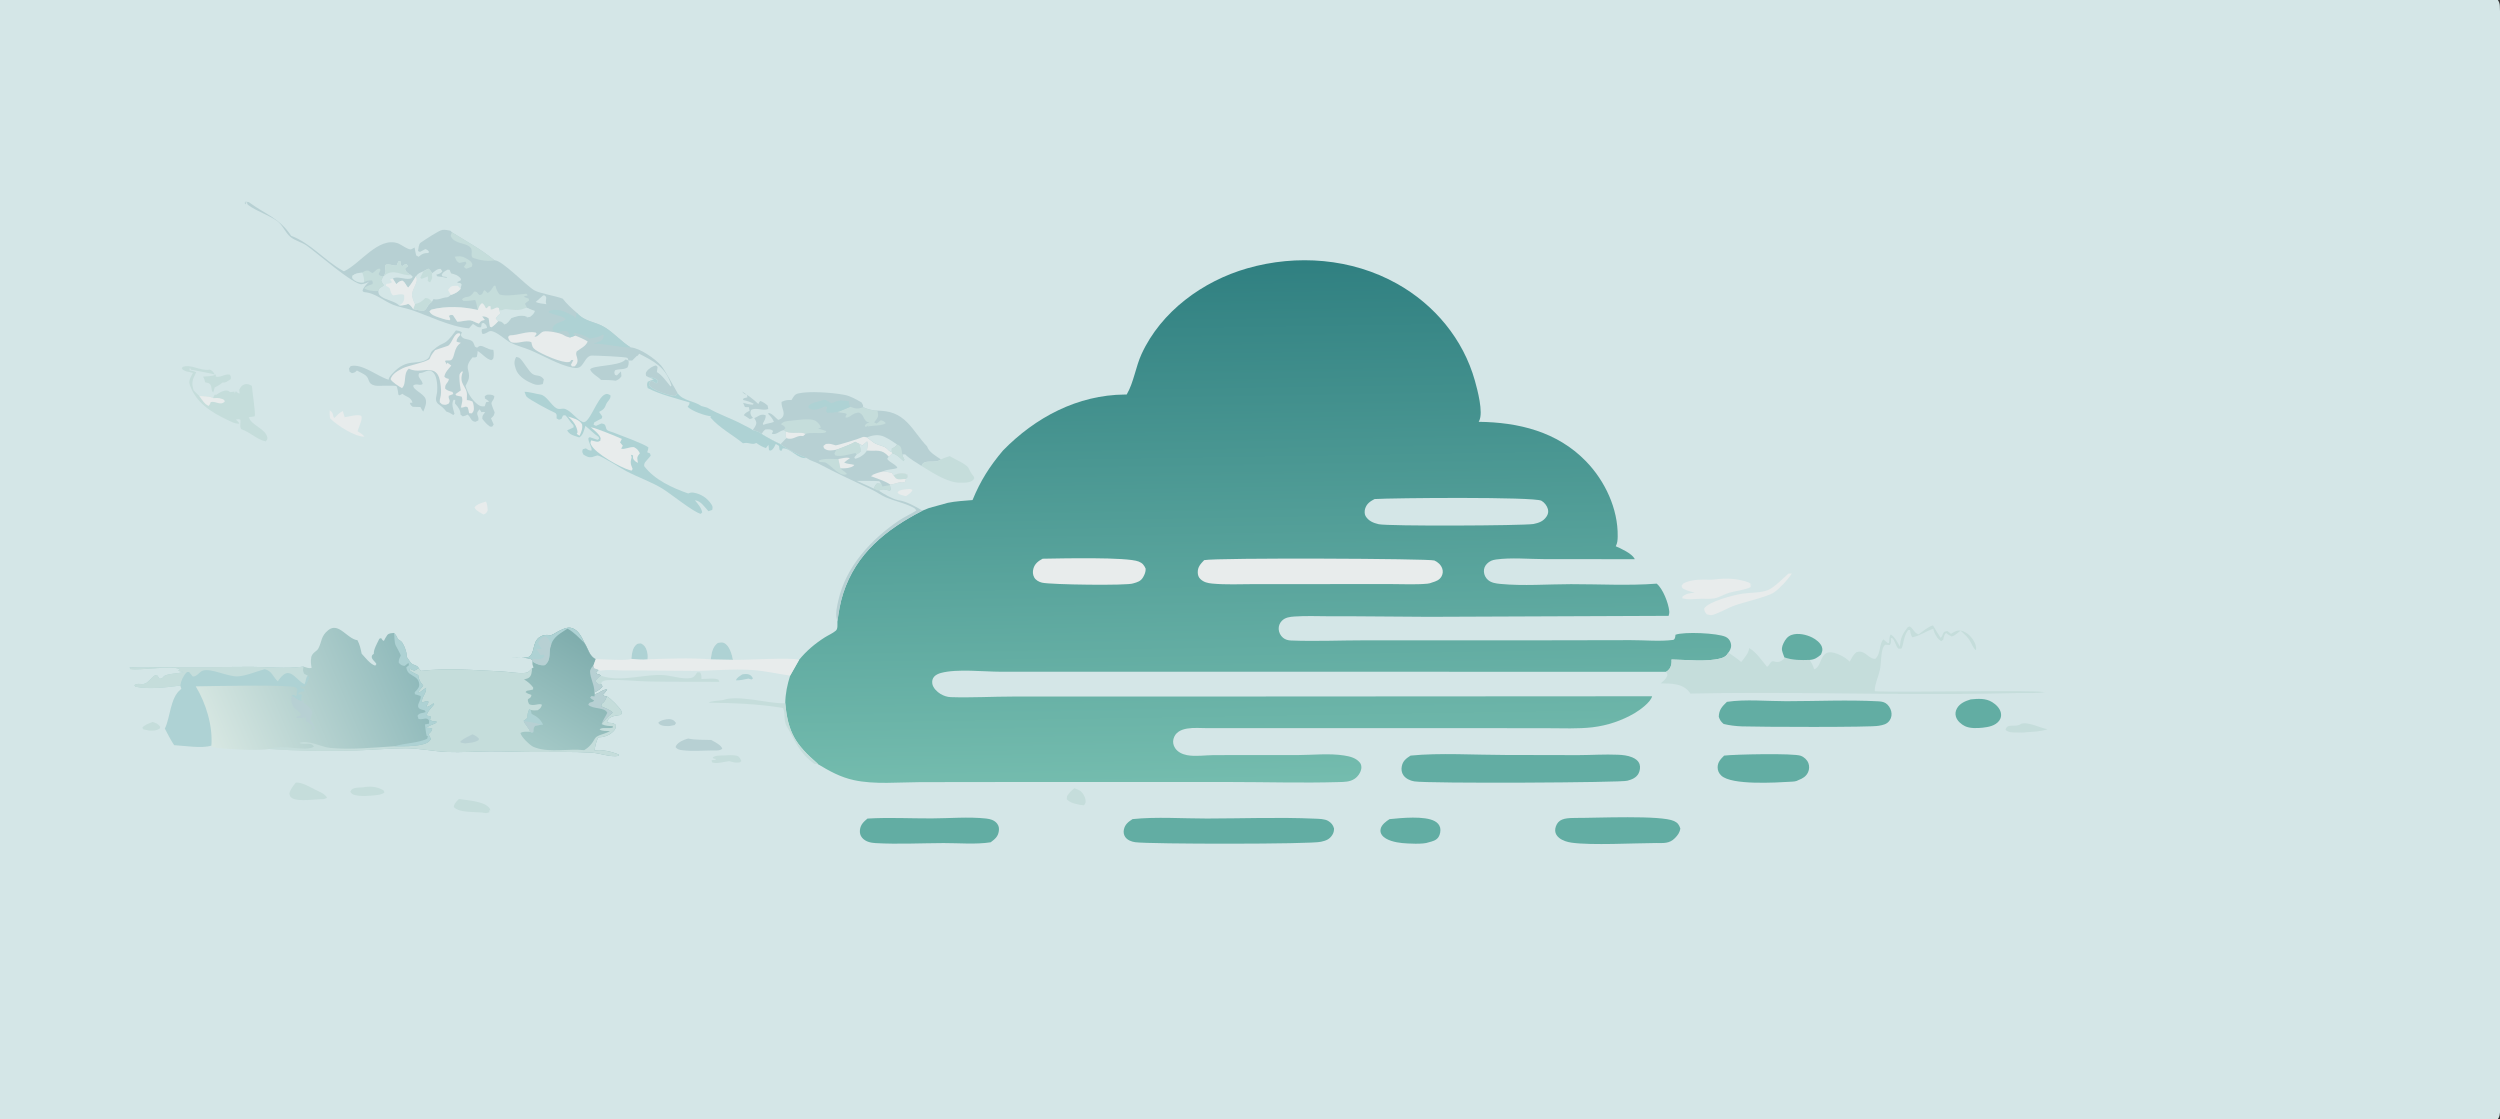 <?xml version="1.0" encoding="UTF-8" standalone="no"?>
<svg
   width="1280"
   height="573"
   version="1.1"
   id="svg98"
   sodipodi:docname="hero-illustration2.svg"
   inkscape:version="1.4.2 (f4327f4, 2025-05-13)"
   xmlns:inkscape="http://www.inkscape.org/namespaces/inkscape"
   xmlns:sodipodi="http://sodipodi.sourceforge.net/DTD/sodipodi-0.dtd"
   xmlns="http://www.w3.org/2000/svg"
   xmlns:svg="http://www.w3.org/2000/svg">
  <rect width="100%" height="100%" fill="#333333" stroke="none"/>
  <sodipodi:namedview
     id="namedview98"
     pagecolor="#ffffff"
     bordercolor="#000000"
     borderopacity="0.25"
     inkscape:showpageshadow="2"
     inkscape:pageopacity="0.0"
     inkscape:pagecheckerboard="0"
     inkscape:deskcolor="#d1d1d1"
     inkscape:zoom="1.3839442"
     inkscape:cx="1178.877"
     inkscape:cy="344.3058"
     inkscape:window-width="1920"
     inkscape:window-height="1002"
     inkscape:window-x="-8"
     inkscape:window-y="1072"
     inkscape:window-maximized="1"
     inkscape:current-layer="svg98" />
  <path
     fill="#D4E6E7"
     transform="matrix(1.25 0 0 1.251 -0 3.05176e-05)"
     d="M0 0L1023.12 0C1023.65 0.795 1023.87 1.442 1023.92 2.398C1024.3 8.716 1024 15.19 1024 21.529L1024 58.426L1024.01 171.891L1024 383.352L1024 436.406C1024 441.833 1024.83 451.8 1023.81 456.543C1023.7 457.076 1023.44 457.558 1023.12 458L0 458L0 0Z"
     id="path1" />
  <defs
     id="defs2">
    <linearGradient
       id="gradient_0"
       gradientUnits="userSpaceOnUse"
       x1="512.526"
       y1="107.32"
       x2="515.928"
       y2="319.546">
      <stop
         offset="0"
         stop-color="#308081"
         id="stop1" />
      <stop
         offset="1"
         stop-color="#74BCAE"
         id="stop2" />
    </linearGradient>
  </defs>
  <path
     fill="url(#gradient_0)"
     transform="matrix(1.25 0 0 1.251 -0 3.05176e-05)"
     d="M461.473 161.472C461.53 161.376 461.588 161.28 461.644 161.183C464.353 156.482 465.236 150.007 467.568 144.924C475.575 127.472 492.702 115.033 510.848 109.827C531.186 103.993 553.636 105.71 572.237 116.123C587.601 124.725 599.334 138.795 604.115 155.807C605.144 159.47 607.669 168.828 605.852 172.293C605.79 172.411 605.717 172.523 605.65 172.639C621.987 172.823 637.78 176.65 649.567 188.742C657.375 196.752 662.782 208.201 662.608 219.527C662.585 220.988 662.515 222.248 661.81 223.574C663.913 224.454 668.355 226.526 669.482 228.604C669.527 228.686 669.552 228.777 669.588 228.864L632.491 228.831C626.157 228.812 618.988 228.118 612.746 228.991C611.252 229.199 610.133 229.623 609.064 230.719C608.177 231.627 607.74 232.712 607.812 233.99C607.892 235.282 608.486 236.489 609.461 237.34C610.85 238.565 612.767 238.808 614.542 238.98C623.92 239.894 634.03 239.089 643.47 239.078C655.016 239.064 667.068 239.761 678.568 238.869C681.126 240.915 683.406 246.883 683.727 250.12C683.793 250.786 683.662 251.415 683.462 252.049L585.277 252.449C571.963 252.416 558.663 252.169 545.346 252.232C540.325 252.256 535.152 251.959 530.153 252.323C528.254 252.461 526.384 252.683 525.006 254.126C524.144 255.025 523.69 256.239 523.75 257.484C523.829 258.857 524.472 260.137 525.527 261.021C526.437 261.775 527.584 262.09 528.747 262.138C538.88 262.556 549.276 262.059 559.441 262.065L626.952 262.074L667.912 261.997C673.6 261.972 679.651 262.612 685.288 261.902C685.596 261.863 685.72 261.72 685.889 261.463C686.184 261.014 686.212 260.308 686.283 259.783C689.704 258.478 703.483 259.065 706.861 260.661C707.868 261.137 708.58 262.021 708.893 263.091C709.32 264.551 708.946 265.666 708.118 266.874C708.073 266.94 708.019 266.999 707.97 267.061C707.166 268.411 706.409 269.006 704.858 269.428C698.953 271.033 690.762 269.998 684.643 269.912C684.808 271.289 684.585 272.722 683.717 273.852C683.367 274.304 682.927 274.678 682.425 274.949L458.606 274.915L410.035 274.928C402.916 274.922 392.002 273.637 385.404 275.423C384.474 275.675 383.363 276.149 382.696 276.87C381.917 277.713 381.683 278.757 381.88 279.871C382.18 281.567 383.807 283.156 385.218 284.003C386.488 284.765 387.942 285.27 389.428 285.32C397.815 285.602 406.457 285.085 414.879 285.083L478.883 285.083L676.713 284.962C676.078 287.443 671.722 290.581 669.52 291.892C664.249 294.96 658.406 296.92 652.351 297.651C646.302 298.353 640.019 298.042 633.931 298.037L603.075 298.003L494.104 298.003C489.842 297.993 482.108 296.994 480.654 302.427C480.309 303.715 480.579 305.017 481.292 306.131C482.367 307.809 484.286 308.692 486.184 309.059C489.559 309.713 493.736 309.078 497.199 309.044L531.645 309.026C537.749 308.998 544.535 308.253 550.546 309.199C553.02 309.589 555.581 310.212 557.142 312.317C557.527 312.835 557.701 313.852 557.599 314.501C557.335 316.192 556.233 317.813 554.823 318.752C552.842 320.073 550.538 320.018 548.242 320.086C533.517 320.518 518.658 320.062 503.921 320.057L415.447 320.055L376.885 320.105C368.146 320.136 358.244 321.14 349.729 319.281C344.216 318.078 339.788 315.606 335.009 312.734C334.85 312.478 334.93 312.563 334.706 312.37C325.855 304.7 322.722 299.745 321.641 287.818C321.701 283.856 322.452 280.277 323.647 276.515L327.317 270.046C330.351 266.343 333.763 263.46 337.808 260.884C339.212 259.99 341.125 259.176 342.365 258.108C343.255 257.341 342.969 255.498 343.002 254.401C343.503 250.513 344.13 246.726 345.327 242.983C350.601 226.489 362.994 216.634 377.844 209.002L380.489 207.927L388.256 205.785C391.551 205.111 395.003 204.954 398.354 204.658C401.586 196.769 405.34 190.871 410.814 184.39C424.054 170.847 441.379 161.618 460.73 161.47C460.978 161.466 461.226 161.467 461.473 161.472Z"
     id="path2" />
  <path
     fill="#E8ECEC"
     transform="matrix(1.25 0 0 1.251 -0 3.05176e-05)"
     d="M493.229 229.247C498.485 228.211 585.726 228.593 587.524 229.396C588.943 230.03 590.177 231.132 590.717 232.62C591.108 233.673 591.024 234.844 590.487 235.83C589.648 237.403 588.23 237.895 586.618 238.384C585.974 238.655 585.344 238.831 584.648 238.893C579.66 239.335 574.469 239.038 569.454 239.042L540.849 239.058L513.583 239.065C507.934 239.077 502.106 239.37 496.488 238.834C494.674 238.661 493.109 238.308 491.726 237.036C490.922 236.296 490.629 235.365 490.602 234.307C490.545 232.051 491.748 230.802 493.229 229.247Z"
     id="path3" />
  <path
     fill="#D4E6E7"
     transform="matrix(1.25 0 0 1.251 -0 3.05176e-05)"
     d="M563.013 204.25C570.169 203.779 628.488 203.266 631.384 204.942C632.603 205.647 633.668 207.008 634.023 208.374C634.302 209.446 634.1 210.421 633.507 211.34C632.219 213.34 630.322 214.02 628.093 214.462C623.41 215.168 568.434 215.426 564.641 214.53C562.447 214.012 560.503 213.19 559.321 211.187C558.882 210.442 558.884 209.124 559.122 208.309C559.739 206.187 561.141 205.228 563.013 204.25Z"
     id="path4" />
  <path
     fill="#E8ECEC"
     transform="matrix(1.25 0 0 1.251 -0 3.05176e-05)"
     d="M427.059 228.666C434.297 228.556 461.682 227.895 466.411 229.828C467.985 230.471 468.597 231.247 469.264 232.757C469.286 234.074 468.89 235.055 468.247 236.185C467.273 237.894 465.935 238.268 464.143 238.765C461.966 239.734 430.327 239.314 426.812 238.467C425.572 238.168 424.243 237.471 423.609 236.314C423 235.204 422.94 233.939 423.279 232.73C423.848 230.7 425.282 229.616 427.059 228.666Z"
     id="path5" />
  <defs
     id="defs6">
    <linearGradient
       id="gradient_1"
       gradientUnits="userSpaceOnUse"
       x1="169.113"
       y1="274.339"
       x2="88.596"
       y2="308.285">
      <stop
         offset="0"
         stop-color="#90BABB"
         id="stop5" />
      <stop
         offset="1"
         stop-color="#D7E7E2"
         id="stop6" />
    </linearGradient>
  </defs>
  <path
     fill="url(#gradient_1)"
     transform="matrix(1.25 0 0 1.251 -0 3.05176e-05)"
     d="M209.578 269.007C211.019 269.024 215.748 269.508 216.839 268.734C219.14 267.102 218.052 262.73 220.993 260.791C222.365 259.886 223.654 259.66 225.251 260.004C225.903 260.144 227.504 259.041 228.159 258.696C229.923 257.769 232.281 256.394 234.325 257.087C236.932 257.972 238.264 260.822 239.373 263.122C239.429 263.206 239.486 263.289 239.541 263.374C240.941 265.525 241.482 268.71 244.024 269.753L243.045 272.45L243.333 273.498L245.14 274.149L244.096 275.267C244.337 275.589 244.37 275.769 244.765 275.885C245.29 276.039 245.77 276.116 246.147 276.539L243.837 278.725C244.22 279.39 244.994 279.52 245.416 280.193L246.186 280.013L246.76 280.867C246.019 282.098 244.666 282.699 243.459 283.397L243.583 284.16C243.676 284.141 243.769 284.123 243.861 284.102C245.619 283.693 246.885 282.124 248.678 282.201C248.137 283.036 247.57 283.706 246.858 284.402C247.484 284.892 247.775 284.955 248.568 285.026C249.684 285.399 253.909 289.68 254.437 290.853C254.574 291.158 254.67 291.464 254.744 291.789L254.273 292.594C252.567 292.866 250.545 292.954 249.263 294.216L248.602 295.507C250.198 296.28 250.755 295.385 252.254 296.74C252.281 297.909 252.064 298.475 251.216 299.331C249.655 300.908 247.333 301.816 245.131 301.743C244.271 303.035 243.673 305.644 243.559 307.193C246.313 306.532 251.006 307.734 253.493 308.851L253.446 309.3C250.488 310.109 245.746 308.253 242.483 308.055C234.516 307.573 226.45 307.799 218.473 307.78C212.502 307.767 206.529 307.466 200.561 307.506C194.817 307.545 189.018 307.994 183.284 307.767C177.548 307.54 171.895 306.25 166.135 306.256C159.417 306.264 152.661 306.938 145.94 307.144C134.027 307.51 122.183 307.37 110.298 306.551C106.038 307.353 91.547 306.657 87.332 305.844C86.815 305.744 86.855 305.577 86.576 305.16C82.624 306.415 75.588 305.21 71.332 304.972C69.878 302.857 68.739 300.453 67.516 298.196C69.772 293.707 69.679 285.607 73.974 282.186C74.076 282.105 74.182 282.028 74.286 281.95L73.85 280.582C68.326 281.302 60.839 282.256 55.414 281.032L55.059 280.392C56.606 279.355 57.847 280.368 59.399 279.778C60.768 279.256 62.16 277.206 63.54 276.335L64.569 276.568L65.258 277.773C66.836 277.9 66.597 276.855 67.782 276.409C69.797 275.649 73.016 275.578 75.237 275.101C74.5 274.877 73.767 274.718 73.011 274.569L73.691 273.906C70.71 272.178 57.712 274.486 53.32 273.814L53.099 273.083C58.333 273.351 63.632 273.045 68.875 273.037C79.87 273.076 90.865 273.039 101.859 272.926C108.809 272.877 117.599 273.88 124.31 272.813C125.469 273.154 126.456 273.68 127.634 273.343C127.353 271.828 127.2 270.577 127.482 269.048L127.555 268.672C128.251 266.842 129.767 266.63 130.432 265.332C131.953 262.363 131.384 260.396 134.437 257.913C138.702 254.445 142.166 261.487 146.404 262.012C147.364 263.783 147.727 265.584 148.131 267.532C149.592 269.084 151.646 271.875 153.708 272.436L154.179 271.759C153.572 270.625 151.863 269.679 152.342 268.4C152.387 268.281 152.457 268.173 152.514 268.059L153.106 267.601C152.974 265.742 154.593 263.138 155.371 261.44C156.669 260.694 156.023 261.96 157.25 262.287C157.663 261.51 158.059 260.655 158.597 259.957C159.289 259.06 160.324 259.192 161.395 259.036C162.114 259.869 162.586 260.481 162.926 261.55L163.132 261.677C163.425 261.862 163.706 262.057 163.992 262.252C164.064 262.3 164.138 262.344 164.208 262.395C165.204 263.112 166.333 266.179 166.511 267.409C166.578 267.875 166.584 268.34 166.569 268.81L168.279 271.301C169.489 272.44 170.961 272.154 171.531 273.487L172.426 274.563C183.402 273.325 194.404 274.278 205.38 274.792C208.376 274.932 212.201 275.72 215.083 275.404C216.499 275.248 217.104 274.424 217.994 273.417L218.615 273.277C218.205 272.48 218.144 271.908 218.158 271.014C218.16 270.916 218.164 270.818 218.166 270.72L217.946 269.983C216.121 268.885 211.794 269.271 209.578 269.007Z"
     id="path6" />
  <path
     fill="#C5DDDB"
     transform="matrix(1.25 0 0 1.251 -0 3.05176e-05)"
     d="M209.578 269.007C211.019 269.024 215.748 269.508 216.839 268.734C219.14 267.102 218.052 262.73 220.993 260.791C222.365 259.886 223.654 259.66 225.251 260.004C225.903 260.144 227.504 259.041 228.159 258.696C229.923 257.769 232.281 256.394 234.325 257.087C236.932 257.972 238.264 260.822 239.373 263.122C239.429 263.206 239.486 263.289 239.541 263.374C240.941 265.525 241.482 268.71 244.024 269.753L243.045 272.45L243.333 273.498L245.14 274.149L244.096 275.267C244.337 275.589 244.37 275.769 244.765 275.885C245.29 276.039 245.77 276.116 246.147 276.539L243.837 278.725C244.22 279.39 244.994 279.52 245.416 280.193L246.186 280.013L246.76 280.867C246.019 282.098 244.666 282.699 243.459 283.397L243.583 284.16C243.676 284.141 243.769 284.123 243.861 284.102C245.619 283.693 246.885 282.124 248.678 282.201C248.137 283.036 247.57 283.706 246.858 284.402C247.484 284.892 247.775 284.955 248.568 285.026C249.684 285.399 253.909 289.68 254.437 290.853C254.574 291.158 254.67 291.464 254.744 291.789L254.273 292.594C252.567 292.866 250.545 292.954 249.263 294.216L248.602 295.507C250.198 296.28 250.755 295.385 252.254 296.74C252.281 297.909 252.064 298.475 251.216 299.331C249.655 300.908 247.333 301.816 245.131 301.743C244.271 303.035 243.673 305.644 243.559 307.193C246.313 306.532 251.006 307.734 253.493 308.851L253.446 309.3C250.488 310.109 245.746 308.253 242.483 308.055C234.516 307.573 226.45 307.799 218.473 307.78C212.502 307.767 206.529 307.466 200.561 307.506C194.817 307.545 189.018 307.994 183.284 307.767C177.548 307.54 171.895 306.25 166.135 306.256C159.417 306.264 152.661 306.938 145.94 307.144C134.027 307.51 122.183 307.37 110.298 306.551C115.595 304.413 124.918 307.81 128.586 305.603C127.246 303.303 124.555 305.251 122.616 304.054C125.933 302.633 131.639 305.737 135.133 306.086C143.693 306.941 153.094 305.932 161.682 305.413C165.378 305.448 169.097 305.547 172.728 304.748C174.454 304.368 175.548 303.945 176.509 302.459C176.175 301.798 175.845 301.134 175.521 300.468C176.231 299.786 176.912 299.292 177.043 298.263C176.352 297.955 175.78 297.91 175.026 297.866L174.726 297.85C174.87 297.306 177.925 296.308 178.705 295.826L178.705 295.13C177.407 295.294 177.281 295.298 176.135 294.679C176.307 294.135 176.372 293.742 176.357 293.172L174.805 292.871C174.739 291.508 176.945 289.381 177.85 288.242L177.547 287.864C176.72 288.454 175.987 288.964 175.032 289.338L174.643 288.897C175.11 288.299 175.479 287.916 175.487 287.116C174.564 286.907 173.998 287.136 173.141 287.448L172.799 287.573C172.509 285.331 174.842 283.637 174.505 281.485C173.563 282.12 172.659 282.807 171.75 283.487L171.166 283.336L173.353 280.598C172.286 279.325 171.6 278.397 171.367 276.718C171.349 276.587 171.334 276.455 171.318 276.324C170.049 275.751 168.918 275.179 167.782 274.369L167.783 273.683L169.718 274.503L171.531 273.487L172.426 274.563C183.402 273.325 194.404 274.278 205.38 274.792C208.376 274.932 212.201 275.72 215.083 275.404C216.499 275.248 217.104 274.424 217.994 273.417L218.615 273.277C218.205 272.48 218.144 271.908 218.158 271.014C218.16 270.916 218.164 270.818 218.166 270.72L217.946 269.983C216.121 268.885 211.794 269.271 209.578 269.007Z"
     id="path7" />
  <defs
     id="defs8">
    <linearGradient
       id="gradient_2"
       gradientUnits="userSpaceOnUse"
       x1="245.009"
       y1="265.739"
       x2="220.784"
       y2="305.316">
      <stop
         offset="0"
         stop-color="#7FADAD"
         id="stop7" />
      <stop
         offset="1"
         stop-color="#A3C8C6"
         id="stop8" />
    </linearGradient>
  </defs>
  <path
     fill="url(#gradient_2)"
     transform="matrix(1.25 0 0 1.251 -0 3.05176e-05)"
     d="M209.578 269.007C211.019 269.024 215.748 269.508 216.839 268.734C219.14 267.102 218.052 262.73 220.993 260.791C222.365 259.886 223.654 259.66 225.251 260.004C225.903 260.144 227.504 259.041 228.159 258.696C229.923 257.769 232.281 256.394 234.325 257.087C236.932 257.972 238.264 260.822 239.373 263.122C239.429 263.206 239.486 263.289 239.541 263.374C240.941 265.525 241.482 268.71 244.024 269.753L243.045 272.45L243.333 273.498L245.14 274.149L244.096 275.267C244.337 275.589 244.37 275.769 244.765 275.885C245.29 276.039 245.77 276.116 246.147 276.539L243.837 278.725C244.22 279.39 244.994 279.52 245.416 280.193L246.186 280.013L246.76 280.867C246.019 282.098 244.666 282.699 243.459 283.397L243.583 284.16C243.676 284.141 243.769 284.123 243.861 284.102C245.619 283.693 246.885 282.124 248.678 282.201C248.137 283.036 247.57 283.706 246.858 284.402C247.484 284.892 247.775 284.955 248.568 285.026L248.401 285.432C247.907 286.62 247.567 287.303 246.472 288.041L246.251 289.065C247.635 289.719 250.004 290.479 250.954 291.656C249.144 293.053 247.829 294.558 246.43 296.337C246.51 296.379 246.59 296.424 246.671 296.463C248.038 297.125 249.477 297.125 250.968 297.204L251.07 297.719C249.598 298.45 246.321 297.363 245.61 298.603C246.821 299.319 248.467 299.154 249.836 299.179C248.167 300.297 245.844 300.512 244.332 301.562C243.199 302.348 242.908 304.836 239.298 307.024C233.225 306.307 225.386 308.063 219.62 306.083C219.534 306.054 219.449 306.022 219.363 305.993C218.941 305.849 218.535 305.709 218.147 305.482C216.585 304.57 213.669 301.748 213.151 300C214.391 299.265 215.668 299.494 217.096 299.471C217.281 298.826 214.92 296.288 214.49 295.015L216.046 293.827C215.92 292.461 216.258 291.573 216.746 290.323L217.345 290.549C218.389 290.795 219.197 290.799 220.259 290.671C221.414 289.87 221.516 289.772 221.996 288.456C220.91 287.587 218.545 289.241 216.707 288.168C215.189 284.997 217.494 286.696 217.667 284.41C216.744 284.106 215.994 283.871 215.236 283.237L215.824 282.706C216.689 282.622 217.49 282.409 218.329 282.187L218.396 281.384C217.268 279.915 216.252 279.021 214.645 278.098C215.23 277.918 216.03 277.74 216.546 277.414C217.87 276.579 217.753 274.829 217.994 273.417L218.615 273.277C218.205 272.48 218.144 271.908 218.158 271.014C218.16 270.916 218.164 270.818 218.166 270.72L217.946 269.983C216.121 268.885 211.794 269.271 209.578 269.007Z"
     id="path8" />
  <path
     fill="#AED2D4"
     transform="matrix(1.25 0 0 1.251 -0 3.05176e-05)"
     d="M209.578 269.007C211.019 269.024 215.748 269.508 216.839 268.734C219.14 267.102 218.052 262.73 220.993 260.791C222.365 259.886 223.654 259.66 225.251 260.004C225.903 260.144 227.504 259.041 228.159 258.696C229.923 257.769 232.281 256.394 234.325 257.087C236.932 257.972 238.264 260.822 239.373 263.122C237.009 260.957 235.328 258.883 232.455 257.286C229.811 259.074 226.814 260.488 225.815 263.652C225.776 263.743 225.734 263.834 225.698 263.927C224.52 266.937 226.039 269.881 223.183 272.212C221.735 272.528 219.967 271.879 218.722 271.133C218.529 271.017 218.341 270.857 218.166 270.72L217.946 269.983C216.121 268.885 211.794 269.271 209.578 269.007Z"
     id="path9" />
  <path
     fill="#B7D0D3"
     transform="matrix(1.25 0 0 1.251 -0 3.05176e-05)"
     d="M217.946 269.983L218.695 269.655C219.355 269.763 220.077 269.899 220.746 269.805C221.994 269.628 222.301 269.489 223.06 268.482L222.711 267.983L221.396 268.103L219.659 265.557C220.42 265.626 221.144 265.657 221.909 265.629L220.407 263.373C220.484 263.105 220.486 263.052 220.642 262.772C221.305 261.582 222.039 260.852 223.289 260.441C224.835 261.229 225.005 262.18 225.815 263.652C225.776 263.743 225.734 263.834 225.698 263.927C224.52 266.937 226.039 269.881 223.183 272.212C221.735 272.528 219.967 271.879 218.722 271.133C218.529 271.017 218.341 270.857 218.166 270.72L217.946 269.983Z"
     id="path10" />
  <path
     fill="#B7D0D3"
     transform="matrix(1.25 0 0 1.251 -0 3.05176e-05)"
     d="M243.583 284.16C243.676 284.141 243.769 284.123 243.861 284.102C245.619 283.693 246.885 282.124 248.678 282.201C248.137 283.036 247.57 283.706 246.858 284.402C247.484 284.892 247.775 284.955 248.568 285.026L248.401 285.432C247.907 286.62 247.567 287.303 246.472 288.041L246.251 289.065C247.635 289.719 250.004 290.479 250.954 291.656C249.144 293.053 247.829 294.558 246.43 296.337C246.956 294.655 248.014 293.336 248.746 291.738C247.642 289.298 242.957 290.378 240.974 288.471C241.382 286.946 242.512 287.855 243.363 286.699C242.69 286.345 242.2 286.065 241.699 285.487L242.26 284.868L243.508 285.035L243.583 284.16Z"
     id="path11" />
  <path
     fill="#AED2D4"
     transform="matrix(1.25 0 0 1.251 -0 3.05176e-05)"
     d="M214.49 295.015L216.046 293.827C215.92 292.461 216.258 291.573 216.746 290.323L217.345 290.549L217.771 292.172C220.01 293.308 221.326 294.311 222.467 296.574L221.502 296.658L219.146 297.022C218.694 297.664 218.486 297.963 218.477 298.775C218.475 298.944 218.458 299.113 218.448 299.283L218.427 299.694C217.683 299.844 217.727 299.882 217.096 299.471C217.281 298.826 214.92 296.288 214.49 295.015Z"
     id="path12" />
  <path
     fill="#B7D0D3"
     transform="matrix(1.25 0 0 1.251 -0 3.05176e-05)"
     d="M214.49 295.015C216.564 295.678 219.8 295.634 221.502 296.658L219.146 297.022C218.694 297.664 218.486 297.963 218.477 298.775C218.475 298.944 218.458 299.113 218.448 299.283L218.427 299.694C217.683 299.844 217.727 299.882 217.096 299.471C217.281 298.826 214.92 296.288 214.49 295.015Z"
     id="path13" />
  <path
     fill="#B7D0D3"
     transform="matrix(1.25 0 0 1.251 -0 3.05176e-05)"
     d="M243.459 283.397C243.58 280.325 241.665 277.661 241.685 274.537C242.045 273.633 242.27 273.059 243.045 272.45L243.333 273.498L245.14 274.149L244.096 275.267C244.337 275.589 244.37 275.769 244.765 275.885C245.29 276.039 245.77 276.116 246.147 276.539L243.837 278.725C244.22 279.39 244.994 279.52 245.416 280.193L246.186 280.013L246.76 280.867C246.019 282.098 244.666 282.699 243.459 283.397Z"
     id="path14" />
  <path
     fill="#B7D0D3"
     transform="matrix(1.25 0 0 1.251 -0 3.05176e-05)"
     d="M193.556 300.538C194.546 300.899 195.277 301.509 196.101 302.144L196.107 302.843C194.597 303.948 192.307 304.007 190.492 304.268L188.661 303.899L188.59 303.401C190.03 302.17 191.873 301.389 193.556 300.538Z"
     id="path15" />
  <path
     fill="#AED2D4"
     transform="matrix(1.25 0 0 1.251 -0 3.05176e-05)"
     d="M53.099 273.083C58.333 273.351 63.632 273.045 68.875 273.037C79.87 273.076 90.865 273.039 101.859 272.926C108.809 272.877 117.599 273.88 124.31 272.813C124.109 274.181 123.897 274.586 124.625 275.821L126.033 276.491L126.723 277.294C126.251 278.484 125.744 279.589 125.121 280.708L124.315 281.055L123.275 280.537L123.011 281.306C123.583 281.775 124.025 281.975 124.73 282.191L124.484 282.989C123.406 283.1 123.064 283.087 122.201 283.711L122.337 284.256L123.427 284.073L123.031 283.923L123.68 284.482C123.652 284.59 123.624 284.698 123.597 284.806C123.385 285.674 123.239 286.164 123.582 287.002C121.981 286.578 120.726 285.612 119.381 284.684L120.313 284.363L121.217 284.912C121.425 284.653 121.558 284.607 121.549 284.265C121.529 283.477 121.628 282.824 121.82 282.062C121.653 281.898 121.247 281.392 121.059 281.317C117.937 280.067 85.784 280.841 80.475 280.907L80.179 280.911C84.33 287.742 87.228 297.09 86.576 305.16C82.624 306.415 75.588 305.21 71.332 304.972C69.878 302.857 68.739 300.453 67.516 298.196C69.772 293.707 69.679 285.607 73.974 282.186C74.076 282.105 74.182 282.028 74.286 281.95L73.85 280.582C68.326 281.302 60.839 282.256 55.414 281.032L55.059 280.392C56.606 279.355 57.847 280.368 59.399 279.778C60.768 279.256 62.16 277.206 63.54 276.335L64.569 276.568L65.258 277.773C66.836 277.9 66.597 276.855 67.782 276.409C69.797 275.649 73.016 275.578 75.237 275.101C74.5 274.877 73.767 274.718 73.011 274.569L73.691 273.906C70.71 272.178 57.712 274.486 53.32 273.814L53.099 273.083Z"
     id="path16" />
  <path
     fill="#C5DDDB"
     transform="matrix(1.25 0 0 1.251 -0 3.05176e-05)"
     d="M53.099 273.083C58.333 273.351 63.632 273.045 68.875 273.037C79.87 273.076 90.865 273.039 101.859 272.926C108.809 272.877 117.599 273.88 124.31 272.813C124.109 274.181 123.897 274.586 124.625 275.821L126.033 276.491C125.038 277.809 125.41 278.652 124.767 280.009C122.207 279.077 119.787 274.475 116.991 275.644C115.705 276.182 114.557 277.715 113.779 278.831C111.851 277.141 111.359 274.483 108.408 273.887C105.093 274.776 100.747 276.653 97.363 276.824C93.473 277.021 86.491 273.449 83.204 274.434C81.513 274.941 80.957 276.829 78.983 276.9L77.458 275.047C76.996 275.046 76.716 274.911 76.373 275.253C75.071 276.551 74.095 278.76 73.85 280.582C68.326 281.302 60.839 282.256 55.414 281.032L55.059 280.392C56.606 279.355 57.847 280.368 59.399 279.778C60.768 279.256 62.16 277.206 63.54 276.335L64.569 276.568L65.258 277.773C66.836 277.9 66.597 276.855 67.782 276.409C69.797 275.649 73.016 275.578 75.237 275.101C74.5 274.877 73.767 274.718 73.011 274.569L73.691 273.906C70.71 272.178 57.712 274.486 53.32 273.814L53.099 273.083Z"
     id="path17" />
  <path
     fill="#AED2D4"
     transform="matrix(1.25 0 0 1.251 -0 3.05176e-05)"
     d="M161.395 259.036C162.114 259.869 162.586 260.481 162.926 261.55L163.132 261.677C163.425 261.862 163.706 262.057 163.992 262.252C164.064 262.3 164.138 262.344 164.208 262.395C165.204 263.112 166.333 266.179 166.511 267.409C166.578 267.875 166.584 268.34 166.569 268.81L168.279 271.301C169.489 272.44 170.961 272.154 171.531 273.487L169.718 274.503L167.783 273.683L167.782 274.369C168.918 275.179 170.049 275.751 171.318 276.324C171.334 276.455 171.349 276.587 171.367 276.718C171.6 278.397 172.286 279.325 173.353 280.598L171.166 283.336L171.75 283.487C172.659 282.807 173.563 282.12 174.505 281.485C174.842 283.637 172.509 285.331 172.799 287.573L173.141 287.448C173.998 287.136 174.564 286.907 175.487 287.116C175.479 287.916 175.11 288.299 174.643 288.897L175.032 289.338C175.987 288.964 176.72 288.454 177.547 287.864L177.85 288.242C176.945 289.381 174.739 291.508 174.805 292.871L176.357 293.172C176.372 293.742 176.307 294.135 176.135 294.679C177.281 295.298 177.407 295.294 178.705 295.13L178.705 295.826C177.925 296.308 174.87 297.306 174.726 297.85L175.026 297.866C175.78 297.91 176.352 297.955 177.043 298.263C176.912 299.292 176.231 299.786 175.521 300.468C175.845 301.134 176.175 301.798 176.509 302.459C175.548 303.945 174.454 304.368 172.728 304.748C169.097 305.547 165.378 305.448 161.682 305.413C166.129 304.027 170.633 304.251 174.988 302.358C175.015 302.05 175.044 301.883 175.198 301.605C175.239 301.533 175.285 301.464 175.329 301.393L174.777 301.185C174.374 299.672 174.253 298.05 174.059 296.496L175.722 296.172L175.783 294.886C174.624 293.217 173.266 294.763 171.424 294.243L171.01 292.96C171.782 291.627 172.976 291.991 174.366 291.433L173.941 290.727C173.27 290.569 172.502 290.437 171.913 290.067C170.067 288.906 172.637 286.694 172.319 284.88C171.533 284.571 170.74 284.352 169.925 284.133L169.859 283.276C170.261 282.874 170.73 282.452 171.062 281.991C171.76 281.021 171.848 280.504 171.606 279.346C171.194 277.375 169.295 276.831 167.848 275.764C166.914 275.075 166.568 274.233 166.436 273.113L167.508 272.25L167.325 271.31L165.736 272.536C164.457 272.41 164.263 272.127 163.341 271.302C163.233 270.252 163.537 269.632 163.966 268.706C164.023 268.583 164.118 268.472 164.139 268.339C164.209 267.892 162.313 264.737 162.027 264.061C161.448 262.691 161.648 260.569 161.395 259.036Z"
     id="path18" />
  <path
     fill="#B7D0D3"
     transform="matrix(1.25 0 0 1.251 -0 3.05176e-05)"
     d="M119.381 284.684C120.726 285.612 121.981 286.578 123.582 287.002L123.96 286.929L124.063 286.457L124.56 287.005L124.086 287.397C125.636 288.695 127.557 289.725 127.993 291.723C126.022 296.374 128.201 294.578 128.988 298.066L127.808 298.834L127.225 298.578L127.346 298.976L126.81 298.912C127.413 298.498 127.821 298.056 128.289 297.497C127.752 296.338 126.442 295.898 125.349 295.262L125.302 293.567C124.208 294.001 122.386 293.768 121.181 293.748C121.766 293.172 122.549 292.981 123.308 292.72C123.205 291.453 121.146 290.531 120.343 289.439C119.328 288.06 119.149 286.328 119.381 284.684Z"
     id="path19" />
  <path
     fill="#B7D0D3"
     transform="matrix(1.25 0 0 1.251 -0 3.05176e-05)"
     d="M257.439 147.561L257.035 146.486C256.017 145.98 244.32 145.526 242.439 145.528C240.212 145.529 239.429 148.5 237.948 149.881C236.963 150.8 235.694 150.707 234.482 150.463C228.648 149.284 222.639 145.566 217.098 143.271C214.553 142.217 211.657 141.53 209.219 140.301C207.09 139.228 203.303 135.501 200.98 135.489C199.996 135.484 199.05 136.779 197.618 136.676C197.234 135.805 197.23 135.692 197.399 134.753C198.101 134.598 198.795 134.432 199.489 134.242C199.294 132.991 199.1 132.983 198.113 132.154L197.315 132.355L197.054 133.927C195.552 134.181 195.002 133.289 193.723 132.554C193.161 133.15 192.614 133.76 192.081 134.382C184.361 133.706 175.803 129.317 168.442 126.841C166.026 126.029 163.366 125.69 161.018 124.74C157.154 123.175 153.715 119.947 149.432 119.591C148.847 119.542 148.893 119.453 148.484 119.069C148.754 117.587 150.275 116.242 151.267 115.143C150.282 115.922 149.393 116.083 148.185 116.309C145.093 116.887 129.156 102.915 125.486 100.435C123.5 99.094 120.725 98.456 118.951 96.967C116.834 95.191 115.77 92.066 113.509 90.453C109.905 87.881 105.093 86.494 101.694 83.927C101.164 83.527 101.256 83.314 101.191 82.686L100.931 82.688L100.682 83.526L100.173 82.77L100.472 83.788L100.519 82.528L101.919 82.71L102.225 82.939C108.763 87.758 114.53 89.28 119.245 96.491C127.458 99.633 132.842 106.543 140.356 110.758C140.735 110.97 140.74 111.097 141.14 110.91C147.475 107.948 155.049 96.797 162.968 99.576C164.28 100.036 167.433 102.491 168.49 102.011C168.959 101.798 169.381 101.565 169.819 101.295C169.997 102.385 170.205 103.448 170.463 104.524L171.466 105.092L171.707 104.89C173.044 103.779 173.676 103.602 175.384 103.542L175.759 103.144C175.218 102.339 175.141 102.287 174.232 101.944L172.008 103.105L171.223 102.738C171.404 101.811 171.476 99.881 172.244 99.362C173.952 98.208 179.608 94.361 181.226 94.092C182.202 93.93 183.533 94.257 184.508 94.424L185.123 95.083C190.737 98.596 196.967 101.968 202.078 106.17C202.26 106.32 202.439 106.429 202.65 106.534C205.791 106.598 215.305 116.697 218.77 118.763C221.043 120.119 227.272 120.996 230.473 122.228C232.249 124.488 234.02 126.068 236.172 127.949C239.727 131.918 243.666 131.431 247.838 134.034C251.591 136.376 254.532 139.832 258.3 142.182C262.083 142.398 268.304 146.826 270.712 149.517C272.322 151.317 276.345 158.937 276.518 159.071L277.539 160.892C277.256 161.495 276.998 161.678 276.473 162.051C275.956 162.018 275.43 161.967 274.924 161.851C272.721 161.346 267.07 159.605 265.911 157.608C265.737 157.309 266.08 156.586 266.182 156.243L267.005 155.814L268.725 156.896L269.386 156.476L269.386 155.605C268.114 154.603 266.968 154.47 265.41 154.257L264.654 153.842C264.483 152.888 264.356 152.738 264.951 151.91C265.729 150.826 267.398 149.78 268.711 149.57L269.357 150.181L269.048 152.265C271.266 153.555 273.027 156.222 274.67 158.175L275.012 157.804C274.978 157.695 274.946 157.586 274.911 157.477C272.557 150.179 268.019 147.993 261.792 144.763L261.142 145.719L261.006 145.51L258.926 147.572L257.439 147.561Z"
     id="path20" />
  <path
     fill="#E8ECEC"
     transform="matrix(1.25 0 0 1.251 -0 3.05176e-05)"
     d="M235.615 137.363C237.078 137.864 239.3 138.875 240.62 139.669L240.663 139.899C239.859 141.743 237.832 142.6 236.222 143.809C235.638 145.246 236.385 145.731 236.54 147.185C236.671 148.413 236.215 149.049 235.45 149.915L234.29 149.982L233.843 149.314L234.847 147.365C233.357 147.109 234.214 147.932 233.071 148.17C230.358 148.735 221.836 144.918 219.468 143.286C218.06 142.316 217.971 141.624 217.644 140.052C215.139 138.955 212.111 140.997 209.309 140.028C208.431 139.21 208.394 139.041 208.114 137.864L208.783 137.261C212.454 137.184 215.71 135.396 219.437 136.084L219.832 136.663L218.908 137.78C220.397 138.049 221.204 136.013 222.654 135.674C224.319 135.284 229.468 136.227 230.903 137.161C231.726 137.697 232.441 137.906 233.377 138.149L235.615 137.363Z"
     id="path21" />
  <path
     fill="#AED2D4"
     transform="matrix(1.25 0 0 1.251 -0 3.05176e-05)"
     d="M233.377 138.149C233.416 136.886 233.285 136.791 232.549 135.743C231.2 135.095 230.446 135.635 229.112 135.837C227.817 136.032 227.393 135.894 226.375 135.113L226.321 134.033C227.701 131.746 230.022 132.103 231.745 130.65C230.374 129.108 226.646 128.993 224.701 127.75L225.059 127.164C229.096 126.019 231.888 127.825 235.39 129.62L235.317 130.044L235.824 130.119L236.172 127.949C239.727 131.918 243.666 131.431 247.838 134.034C251.591 136.376 254.532 139.832 258.3 142.182C254.296 142.439 247.996 140.534 243.067 140.664C243.444 140.47 243.31 140.52 243.663 140.4C244.493 140.119 245.565 139.875 246.278 139.362C247.186 138.708 247.162 138.265 247.275 137.247L246.837 136.881C245.718 138.019 243.162 138.235 241.62 138.566C239.384 137.324 237.734 136.635 235.185 136.204L234.879 136.661L235.615 137.363L233.377 138.149Z"
     id="path22" />
  <path
     fill="#C5DDDB"
     transform="matrix(1.25 0 0 1.251 -0 3.05176e-05)"
     d="M185.123 95.083C190.737 98.596 196.967 101.968 202.078 106.17C202.26 106.32 202.439 106.429 202.65 106.534C199.882 107.086 196.779 106.542 194.086 105.668C192.15 105.04 194.098 102.712 192.621 101.224C190.558 99.147 186.285 100.018 184.675 96.725C184.477 96.321 184.957 95.51 185.123 95.083Z"
     id="path23" />
  <path
     fill="#C5DDDB"
     transform="matrix(1.25 0 0 1.251 -0 3.05176e-05)"
     d="M195.722 126.872C195.268 125.479 195.284 124.13 194.621 122.766C192.954 123.056 191.455 123.215 189.763 123.124L189.212 122.492C191.157 120.608 191.972 122.731 194.223 119.337C195.799 119.316 195.266 119.941 196.437 120.777C198.254 120.371 197.24 119.792 198.507 118.734C198.918 119.111 199.319 119.499 199.709 119.899C200.972 119.356 201.566 118.037 202.335 116.911L202.975 116.998C203.202 118.458 203.71 119.273 204.539 120.458C206.91 121.492 212.869 120.398 215.614 120.226L216.117 120.761L215.957 121.009L214.79 121.176L214.81 121.606L216.574 122.222L216.679 123.003C216.031 123.404 215.537 123.77 215.018 124.33L215.845 125.943C216.907 126.481 217.895 126.911 219.041 127.253C218.764 128.419 217.948 128.951 217.076 129.69L215.708 129.888L215.999 129.694C213.607 128.686 211.832 129.402 209.497 130.132C208.685 131.091 207.862 132.509 206.637 132.767C205.637 131.812 205.508 131.467 204.066 131.436C203.238 132.449 202.427 133.174 201.375 133.944L200.682 133.7L200.156 130.3C199.197 129.636 198.639 129.456 197.472 129.476C197.828 129.969 198.193 130.455 198.568 130.934C197.106 131.28 197.038 131.239 196.167 132.447C195.041 132.157 193.877 131.354 192.823 131.14C191.542 130.88 188.824 131.703 187.317 131.669C186.688 130.786 186.104 129.892 185.534 128.971C184.681 128.857 184.635 128.779 183.871 129.263L184.426 130.604L184.213 131.061C182.614 130.89 181.118 130.389 179.608 129.859C178.148 129.346 176.575 128.853 175.883 127.416L176.716 126.712C182.761 125.148 189.697 125.486 195.722 126.872Z"
     id="path24" />
  <path
     fill="#E8ECEC"
     transform="matrix(1.25 0 0 1.251 -0 3.05176e-05)"
     d="M195.722 126.872C196.129 125.701 196.387 124.832 197.421 124.048C198.295 124.495 198.614 125.357 199.058 126.19C200.198 125.794 199.674 125.013 200.948 125.359L200.984 126.661C202.472 126.772 203.219 125.307 204.356 126.092L204.528 126.926L204.942 128.271C204.262 128.893 203.631 129.486 203.063 130.214C203.383 130.688 203.621 131.065 204.066 131.436C203.238 132.449 202.427 133.174 201.375 133.944L200.682 133.7L200.156 130.3C199.197 129.636 198.639 129.456 197.472 129.476C197.828 129.969 198.193 130.455 198.568 130.934C197.106 131.28 197.038 131.239 196.167 132.447C195.041 132.157 193.877 131.354 192.823 131.14C191.542 130.88 188.824 131.703 187.317 131.669C186.688 130.786 186.104 129.892 185.534 128.971C184.681 128.857 184.635 128.779 183.871 129.263L184.426 130.604L184.213 131.061C182.614 130.89 181.118 130.389 179.608 129.859C178.148 129.346 176.575 128.853 175.883 127.416L176.716 126.712C182.761 125.148 189.697 125.486 195.722 126.872Z"
     id="path25" />
  <path
     fill="#D4E6E7"
     transform="matrix(1.25 0 0 1.251 -0 3.05176e-05)"
     d="M204.528 126.926C205.028 126.998 205.35 127.051 205.834 126.872C206.541 126.61 206.919 126.451 207.686 126.549C209.583 126.794 212.463 127.176 214.225 126.435C214.752 126.214 215.294 126.087 215.845 125.943C216.907 126.481 217.895 126.911 219.041 127.253C218.764 128.419 217.948 128.951 217.076 129.69L215.708 129.888L215.999 129.694C213.607 128.686 211.832 129.402 209.497 130.132C208.685 131.091 207.862 132.509 206.637 132.767C205.637 131.812 205.508 131.467 204.066 131.436C203.621 131.065 203.383 130.688 203.063 130.214C203.631 129.486 204.262 128.893 204.942 128.271L204.528 126.926Z"
     id="path26" />
  <path
     fill="#D4E6E7"
     transform="matrix(1.25 0 0 1.251 -0 3.05176e-05)"
     d="M173.421 111.01L175.472 109.96C176.183 110.504 176.553 111.035 176.992 111.81C178.186 110.962 179.009 109.983 180.495 110.045L181.162 111.004C180.535 112.059 179.777 112.062 178.652 112.445L179.174 113.114C180.432 113.232 181.603 113.386 182.832 113.696L183.204 113.398L181.268 113.146L180.878 112.46C181.424 111.331 182.299 110.951 183.342 110.357L184.147 110.436L184.759 111.882C186.389 112.279 187.43 112.6 188.62 113.813L188.831 114.626C188.281 114.986 187.812 115.235 187.197 115.467C187.97 116.227 188.455 115.298 189.089 116.472C188.955 117.011 188.71 117.682 188.685 118.228C187.422 119.608 186.416 120.151 184.643 120.726C184.177 121.082 183.66 121.662 183.076 121.686C181.085 121.77 179.641 122.951 177.553 122.421L176.956 123.454C174.213 125.392 175.044 127.668 172.243 127.15C171.242 126.965 170.266 126.666 169.262 126.501L169.947 124.463C169.723 123.98 169.497 123.494 169.303 122.998C168.144 120.024 169.028 119.266 170.15 116.511C170.717 115.117 170.929 114.492 170.369 113.092C171.235 111.787 172.013 111.643 173.421 111.01Z"
     id="path27" />
  <path
     fill="#C5DDDB"
     transform="matrix(1.25 0 0 1.251 -0 3.05176e-05)"
     d="M169.947 124.463C171.906 123.996 172.758 123.373 174.178 121.996C175.582 121.947 175.905 122.568 176.956 123.454C174.213 125.392 175.044 127.668 172.243 127.15C171.242 126.965 170.266 126.666 169.262 126.501L169.947 124.463Z"
     id="path28" />
  <path
     fill="#C5DDDB"
     transform="matrix(1.25 0 0 1.251 -0 3.05176e-05)"
     d="M173.421 111.01L175.472 109.96C176.183 110.504 176.553 111.035 176.992 111.81C176.851 112.426 176.894 112.808 177.027 113.409C177.123 113.839 176.437 115.065 176.236 115.524C175.631 115.495 175.576 115.255 175.177 114.84C175.305 114.213 175.375 113.781 175.228 113.139C174.37 113.435 173.545 113.77 172.715 114.135L172.13 113.717L173.421 111.01Z"
     id="path29" />
  <path
     fill="#E8ECEC"
     transform="matrix(1.25 0 0 1.251 -0 3.05176e-05)"
     d="M184.643 120.726C184.295 120.019 183.92 119.343 183.513 118.668L184.606 117.355C185.55 116.86 186.507 116.967 187.544 116.977L188.685 118.228C187.422 119.608 186.416 120.151 184.643 120.726Z"
     id="path30" />
  <path
     fill="#D4E6E7"
     transform="matrix(1.25 0 0 1.251 -0 3.05176e-05)"
     d="M157.319 112.903C157.63 112.165 158.04 111.388 157.895 110.57C157.767 109.852 157.791 109.224 157.828 108.497C158.895 107.729 160.998 108.811 162.463 108.726C162.674 108.082 162.904 107.529 163.233 106.937L164.062 106.942L164.18 108.491L164.763 108.934C165.339 108.469 165.727 108.21 166.452 108.032L167.121 108.905L166.005 109.786L165.97 110.355C166.437 111.549 167.373 111.976 168.418 112.607L169.058 113.287C168.656 113.89 168.577 113.923 167.85 114.075C165.881 114.488 162.22 112.809 160.901 114.082L162.34 116.314C163.229 115.491 163.547 115.11 164.764 114.846C166.091 115.576 166.12 116.733 167.193 117.745C168.436 116.357 169.377 114.665 170.369 113.092C170.929 114.492 170.717 115.117 170.15 116.511C169.028 119.266 168.144 120.024 169.303 122.998C169.497 123.494 169.723 123.98 169.947 124.463L169.262 126.501C168.648 125.602 168.218 124.853 167.206 124.36C166.053 124.782 165.107 125.002 163.873 125.026L163.519 125.031C161.835 123.284 158.316 122.906 156.185 121.384C155.123 120.625 155.131 120.349 154.918 119.08C155.543 117.255 156.055 117.927 157.214 116.716C156.719 116.112 156.406 115.57 156.112 114.847L156.942 113.11L157.319 112.903Z"
     id="path31" />
  <path
     fill="#E8ECEC"
     transform="matrix(1.25 0 0 1.251 -0 3.05176e-05)"
     d="M170.369 113.092C170.929 114.492 170.717 115.117 170.15 116.511C169.028 119.266 168.144 120.024 169.303 122.998C169.497 123.494 169.723 123.98 169.947 124.463L169.262 126.501C168.648 125.602 168.218 124.853 167.206 124.36C166.053 124.782 165.107 125.002 163.873 125.026L163.519 125.031C163.999 124.703 164.608 124.318 164.956 123.845C165.687 122.85 165.658 121.905 165.506 120.753C164.423 120.002 162.425 120.797 161.018 120.908C160.023 120.094 160.027 119.293 159.695 118.071C159.237 117.576 158.899 117.355 158.276 117.091C158.211 117.064 158.146 117.038 158.081 117.011L158.209 116.225C159.13 116.103 159.8 116.028 160.58 115.501L159.773 114.401C160.162 114.167 160.454 114.13 160.901 114.082L162.34 116.314C163.229 115.491 163.547 115.11 164.764 114.846C166.091 115.576 166.12 116.733 167.193 117.745C168.436 116.357 169.377 114.665 170.369 113.092Z"
     id="path32" />
  <path
     fill="#C5DDDB"
     transform="matrix(1.25 0 0 1.251 -0 3.05176e-05)"
     d="M157.319 112.903C157.63 112.165 158.04 111.388 157.895 110.57C157.767 109.852 157.791 109.224 157.828 108.497C158.895 107.729 160.998 108.811 162.463 108.726C162.674 108.082 162.904 107.529 163.233 106.937L164.062 106.942L164.18 108.491L164.763 108.934C165.339 108.469 165.727 108.21 166.452 108.032L167.121 108.905L166.005 109.786L165.97 110.355C166.437 111.549 167.373 111.976 168.418 112.607C164.439 113.062 161.28 109.535 157.319 112.903Z"
     id="path33" />
  <path
     fill="#C5DDDB"
     transform="matrix(1.25 0 0 1.251 -0 3.05176e-05)"
     d="M148.405 111.572C149.418 110.849 149.58 110.772 150.819 110.714L152.524 111.782C153.67 111.18 154.34 109.789 155.571 109.996L155.832 110.555L155.089 112.184C155.608 113.01 156.016 112.899 156.942 113.11L156.112 114.847C156.406 115.57 156.719 116.112 157.214 116.716C156.055 117.927 155.543 117.255 154.918 119.08C154.857 119.09 154.797 119.104 154.736 119.11C153.251 119.258 150.326 118.907 149.226 118.005C150.033 116.977 151.372 116.741 152.583 116.282C152.75 115.472 152.754 115.508 152.336 114.794C150.879 114.769 150.425 114.795 149.091 115.509C148.65 115.624 148.241 115.675 147.782 115.632C146.561 115.518 145.238 114.969 144.44 114.034C144.169 113.715 144.312 113.251 144.336 112.845C145.788 111.744 146.623 111.801 148.405 111.572Z"
     id="path34" />
  <path
     fill="#D4E6E7"
     transform="matrix(1.25 0 0 1.251 -0 3.05176e-05)"
     d="M149.091 115.509C148.65 115.624 148.241 115.675 147.782 115.632C146.561 115.518 145.238 114.969 144.44 114.034C144.169 113.715 144.312 113.251 144.336 112.845C145.788 111.744 146.623 111.801 148.405 111.572C148.848 112.927 149.26 114.062 149.091 115.509Z"
     id="path35" />
  <path
     fill="#C5DDDB"
     transform="matrix(1.25 0 0 1.251 -0 3.05176e-05)"
     d="M186.292 105.066C187.878 104.818 188.969 104.703 190.413 105.485C191.486 106.066 192.656 106.546 193.266 107.664C193.636 108.344 193.447 108.498 193.215 109.185L190.97 110.002C190.546 109.811 190.341 109.544 190.014 109.214L191.036 107.726L190.634 107.074C189.801 107.309 188.978 107.472 188.126 107.62C186.84 106.874 186.843 106.409 186.292 105.066Z"
     id="path36" />
  <path
     fill="#D4E6E7"
     transform="matrix(1.25 0 0 1.251 -0 3.05176e-05)"
     d="M222.47 120.906L223.061 120.894C224.412 121.74 223.217 122.85 223.688 124.2C223.727 124.312 223.773 124.422 223.816 124.533L223.296 124.425C221.939 124.267 220.689 124.144 219.425 123.59L222.47 120.906Z"
     id="path37" />
  <path
     fill="#B7D0D3"
     transform="matrix(1.25 0 0 1.251 -0 3.05176e-05)"
     d="M320.134 164.484C321.609 163.764 322.566 163.631 324.2 163.727C324.97 162.532 325.384 161.4 326.891 161.037C331.371 159.959 341.02 160.683 345.631 161.562L345.985 161.627C348.424 162.09 350.709 163.512 352.876 164.681C353.309 165.381 353.609 165.796 353.536 166.636C354.753 167.326 358.035 168.206 359.391 168.052C364.427 168.124 368.117 169.332 371.725 173.014C374.666 176.015 376.769 179.68 379.748 182.698C380.347 184.989 383.529 186.746 385.418 188.022C382.836 190.024 378.413 187.556 377.471 190.716C375.152 189.129 372.75 187.948 370.751 185.934L369.57 185.969C369.771 186.595 369.962 187.219 370.266 187.805L370.464 188.176L370.093 188.714C368.804 187.512 367.545 186.18 365.831 185.623C365.728 185.589 365.623 185.559 365.519 185.527L364.023 186.888L363.388 187.799C364.143 189.148 367.619 190.458 367.504 191.547C365.715 192.216 363.197 192.014 361.774 192.913C362.965 193.068 364.125 193.243 365.298 193.507L366.01 194.582C367.381 193.86 369.396 193.328 370.914 193.897C371.205 194.006 371.45 194.134 371.708 194.301L371.799 195.206L371.082 196.082L370.645 197.26L369.526 197.479C367.681 197.126 366.217 198.488 364.458 198.181L364.525 198.576L364.902 200.36L364.47 200.84C362.698 200.443 361.629 199.871 359.952 200.834C362.263 202.282 365.3 204.133 367.965 204.728C371.23 205.152 375.031 207.287 377.844 209.002C362.994 216.634 350.601 226.489 345.327 242.983C344.13 246.726 343.503 250.513 343.002 254.401C342.891 253.993 342.805 253.583 342.707 253.173C342.165 250.892 342.875 248.005 343.38 245.74C346.453 231.966 356.727 220.837 368.085 213.122C370.385 211.56 372.969 210.459 375.326 208.954C374.881 208.008 374.036 207.697 373.108 207.257C369.866 205.721 366.199 204.987 362.895 203.571C360.917 202.723 359.204 201.388 357.254 200.475C349.819 196.992 342.584 193.618 335.317 189.78C333.76 188.958 332.04 188.615 330.593 187.595C330.519 187.543 330.448 187.489 330.376 187.435C327.092 186.136 322.5 183.918 319.699 181.798C317.002 180.544 314.471 179.173 311.937 177.617C310.942 176.66 309.609 176.393 308.319 176.014C308.804 175.324 309.394 174.584 309.661 173.778C310.041 172.633 309.474 172.078 308.951 171.087C309.36 170.937 309.721 170.796 310.097 170.572C310.307 170.446 310.512 170.312 310.728 170.196C311.816 169.608 312.469 169.611 313.588 169.928C313.84 171.097 312.965 172.331 312.451 173.36L312.649 173.897C314.112 173.239 315.647 173.257 316.997 172.672C316.374 171.183 315.66 170.399 314.531 169.287L315.018 169.039C316.58 169.435 317.464 170.859 318.756 171.842C319.137 171.721 319.606 171.583 319.921 171.329C322.247 169.453 320.03 167.158 320.117 164.848L320.134 164.484Z"
     id="path38" />
  <path
     fill="#C5DDDB"
     transform="matrix(1.25 0 0 1.251 -0 3.05176e-05)"
     d="M321.012 176.044L321.713 175.172C321.192 174.21 320.809 174.143 319.86 173.645C320.9 172.375 322.285 172.348 323.867 172.192C326.128 171.968 332.523 170.883 334.328 172.425C335.206 173.175 335.991 173.89 336.218 175.035L335.097 175.383C336.247 175.697 337.362 176.034 338.482 176.443C338.251 176.784 338.237 177.009 337.814 177.089C335.473 177.529 331.985 176.833 329.975 177.57C327.827 176.542 324.563 177.735 321.967 176.673C321.767 176.423 321.293 176.216 321.012 176.044Z"
     id="path39" />
  <path
     fill="#C5DDDB"
     transform="matrix(1.25 0 0 1.251 -0 3.05176e-05)"
     d="M348.287 166.48C350.462 167.322 351.397 167.486 353.536 166.636C354.753 167.326 358.035 168.206 359.391 168.052C359.704 169.686 359.993 170.21 358.952 171.694C358.665 172.102 358.348 172.492 358.035 172.88L359.084 173.345L360.778 172.017C361.913 172.284 362.048 172.331 362.835 173.184C361.317 174.378 357.425 174.048 355.344 174.586L355.747 174.058L354.601 174.774L354.21 174.218C354.844 173.278 355.194 173.204 356.249 172.735C355.516 172.711 355.216 172.849 354.693 172.293C353.357 170.875 353.809 169.806 351.869 168.888C349.12 168.803 347.618 171.591 346.264 170.76L346.839 169.434C345.634 168.774 344.355 169.077 343.042 168.622C344.806 167.947 346.555 167.233 348.287 166.48Z"
     id="path40" />
  <path
     fill="#E8ECEC"
     transform="matrix(1.25 0 0 1.251 -0 3.05176e-05)"
     d="M342.571 184.045C341.088 184.317 339.403 184.665 338.039 183.848C337.346 183.433 337.427 183.253 337.253 182.511L338.292 181.704C339.991 181.443 340.701 181.825 342.283 182.264C342.721 182.385 352.344 179.435 353.368 178.881C353.759 178.669 354.592 178.925 355.051 178.991C356.183 179.728 357.395 180.928 358.529 181.526C359.866 182.231 361.625 182.433 362.862 183.251C363.751 183.839 364.178 184.834 365.285 185.049L365.519 185.527L364.023 186.888C361.119 183.599 359.233 184.712 355.419 184.412L355.084 184.384C355.2 183.068 355.561 181.946 355.189 180.633L353.263 182.319L351.933 181.652L350.209 180.797C350.15 180.857 350.092 180.918 350.032 180.976C349.638 181.361 343.22 183.952 342.571 184.045Z"
     id="path41" />
  <path
     fill="#AED2D4"
     transform="matrix(1.25 0 0 1.251 -0 3.05176e-05)"
     d="M343.042 168.622C341.644 168.857 340.343 168.96 338.926 168.95L338.319 168.283L338.769 166.74L338.378 166.225C337.024 166.571 335.746 167.352 334.4 167.592C333.179 167.809 332.271 167.68 331.218 166.987L331.189 166.039C332.443 164.712 335.927 164.225 337.728 163.561C338.753 163.913 339.601 164.461 340.509 165.037L341.089 164.827C341.291 164.756 341.695 164.623 341.886 164.534C343.942 163.569 345.461 163.928 347.655 164.195C347.745 164.972 347.856 165.596 348.2 166.305C348.228 166.364 348.258 166.421 348.287 166.48C346.555 167.233 344.806 167.947 343.042 168.622Z"
     id="path42" />
  <path
     fill="#E8ECEC"
     transform="matrix(1.25 0 0 1.251 -0 3.05176e-05)"
     d="M361.774 192.913C362.965 193.068 364.125 193.243 365.298 193.507L366.01 194.582C367.381 193.86 369.396 193.328 370.914 193.897C371.205 194.006 371.45 194.134 371.708 194.301L371.799 195.206L371.082 196.082L370.645 197.26L369.526 197.479C367.681 197.126 366.217 198.488 364.458 198.181C362.16 196.708 359.274 195.892 356.734 194.898L357.76 194.319L356.812 194.609C358.453 193.822 360.004 193.33 361.774 192.913Z"
     id="path43" />
  <path
     fill="#C5DDDB"
     transform="matrix(1.25 0 0 1.251 -0 3.05176e-05)"
     d="M366.01 194.582C367.381 193.86 369.396 193.328 370.914 193.897C371.205 194.006 371.45 194.134 371.708 194.301L371.799 195.206L371.082 196.082C370.037 195.951 369.045 196.308 368.014 196.173C366.857 196.022 366.67 195.443 366.01 194.582Z"
     id="path44" />
  <path
     fill="#C5DDDB"
     transform="matrix(1.25 0 0 1.251 -0 3.05176e-05)"
     d="M342.571 184.045C343.22 183.952 349.638 181.361 350.032 180.976C350.092 180.918 350.15 180.857 350.209 180.797L351.933 181.652C352.248 182.686 352.542 183.662 352.648 184.745C352.083 185.258 351.616 185.654 350.918 185.971L350.335 185.405C348.162 185.899 344.159 187.123 342.092 186.366L341.785 185.574L342.571 184.045Z"
     id="path45" />
  <path
     fill="#D4E6E7"
     transform="matrix(1.25 0 0 1.251 -0 3.05176e-05)"
     d="M355.051 178.991C357.493 178.087 359.902 177.65 362.351 178.816C364.122 179.66 365.817 180.798 367.431 181.905C366.827 182.852 366.362 183.145 365.313 183.526C365.292 184.021 365.221 184.558 365.285 185.049C364.178 184.834 363.751 183.839 362.862 183.251C361.625 182.433 359.866 182.231 358.529 181.526C357.395 180.928 356.183 179.728 355.051 178.991Z"
     id="path46" />
  <path
     fill="#D4E6E7"
     transform="matrix(1.25 0 0 1.251 -0 3.05176e-05)"
     d="M311.937 177.617C312.411 176.836 312.77 176.301 313.513 175.761C314.918 175.726 315.507 175.503 316.668 176.34L316.156 177.548C318.127 178.102 319.122 176.361 321.012 176.044C321.293 176.216 321.767 176.423 321.967 176.673C321.665 177.883 321.722 178.121 322.088 179.324L319.699 181.798C317.002 180.544 314.471 179.173 311.937 177.617Z"
     id="path47" />
  <path
     fill="#C5DDDB"
     transform="matrix(1.25 0 0 1.251 -0 3.05176e-05)"
     d="M367.431 181.905C368.468 182.43 368.798 182.389 369.143 183.528C369.381 184.314 369.463 185.155 369.57 185.969C369.771 186.595 369.962 187.219 370.266 187.805L370.464 188.176L370.093 188.714C368.804 187.512 367.545 186.18 365.831 185.623C365.728 185.589 365.623 185.559 365.519 185.527L365.285 185.049C365.221 184.558 365.292 184.021 365.313 183.526C366.362 183.145 366.827 182.852 367.431 181.905Z"
     id="path48" />
  <path
     fill="#D4E6E7"
     transform="matrix(1.25 0 0 1.251 -0 3.05176e-05)"
     d="M351.933 181.652L353.263 182.319L355.189 180.633C355.561 181.946 355.2 183.068 355.084 184.384C354.353 185.805 352.478 187.098 350.977 187.594C350.729 187.676 350.455 187.716 350.197 187.747L349.949 187.16L350.918 185.971C351.616 185.654 352.083 185.258 352.648 184.745C352.542 183.662 352.248 182.686 351.933 181.652Z"
     id="path49" />
  <path
     fill="#D4E6E7"
     transform="matrix(1.25 0 0 1.251 -0 3.05176e-05)"
     d="M350.897 196.793C353.998 196.847 357.051 196.731 360.154 196.943L361.015 197.998L359.219 197.861C358.511 198.511 358.252 199.075 357.939 199.975C355.629 198.85 353.242 197.845 350.897 196.793Z"
     id="path50" />
  <path
     fill="#E8ECEC"
     transform="matrix(1.25 0 0 1.251 -0 3.05176e-05)"
     d="M321.967 176.673C324.563 177.735 327.827 176.542 329.975 177.57L328.955 178.479C328.87 178.465 328.785 178.447 328.699 178.437C326.009 178.105 325.011 180.337 322.088 179.324C321.722 178.121 321.665 177.883 321.967 176.673Z"
     id="path51" />
  <path
     fill="#C5DDDB"
     transform="matrix(1.25 0 0 1.251 -0 3.05176e-05)"
     d="M357.939 199.975C358.252 199.075 358.511 198.511 359.219 197.861L361.015 197.998L361.397 199.086C362.444 198.945 363.487 198.775 364.525 198.576L364.902 200.36L364.47 200.84C362.698 200.443 361.629 199.871 359.952 200.834C359.298 200.761 358.539 200.271 357.939 199.975Z"
     id="path52" />
  <path
     fill="#C5DDDB"
     transform="matrix(1.25 0 0 1.251 -0 3.05176e-05)"
     d="M344.231 191.684C344.458 191.96 344.661 192.141 344.963 192.334C345.756 192.839 346.314 193.273 346.921 193.993C344.356 195.57 340.353 190.453 338.301 189.399C337.783 189.133 336.297 189.138 335.657 189.054L335.367 188.452C337.622 187.484 340.94 187.887 343.382 187.879L344.231 191.684Z"
     id="path53" />
  <path
     fill="#E8ECEC"
     transform="matrix(1.25 0 0 1.251 -0 3.05176e-05)"
     d="M343.382 187.879C344.743 187.634 346.867 186.969 348.128 187.528C347.323 188.087 346.534 188.644 345.774 189.264C347.139 190.019 348.482 189.853 349.918 190.258C349.44 191.034 348.471 191.236 347.596 191.452C346.531 191.715 345.325 191.677 344.231 191.684L343.382 187.879Z"
     id="path54" />
  <path
     fill="#C5DDDB"
     transform="matrix(1.25 0 0 1.251 -0 3.05176e-05)"
     d="M741.306 270.082C742.076 271.355 742.64 272.522 743.1 273.938C747.093 272.632 744.607 263.494 754.304 268.378C755.496 268.979 756.683 269.864 757.647 270.786C758.564 269.172 758.932 268.143 760.383 266.921C761.619 266.601 762.248 266.547 763.41 267.174C764.984 268.023 766.302 269.742 768.109 269.65C770.507 267.547 769.558 263.632 771.449 261.677L773.346 263.266L773.791 263.026C773.894 262.056 773.783 260.293 774.497 259.662C776.3 260.965 777.153 262.776 778.202 264.681C778.464 261.131 779.142 259.62 781.416 256.662L782.233 256.364C783.854 257.399 783.954 259.059 785.853 259.631C787.605 258.4 789.684 256.528 791.744 255.94C792.744 257.672 793.766 259.367 794.876 261.031C796.184 260.061 795.311 258.292 797.741 258.313L799.114 259.419C800.49 258.585 801.666 257.769 803.345 258.147C805.537 258.64 807.356 260.422 808.459 262.312C809.1 263.409 809.64 264.863 809.327 266.133C807.995 265 807.545 263.198 806.577 261.77C805.668 260.429 804.269 259.239 803.081 258.139C801.683 258.999 801.125 259.953 799.454 260.506C798.59 260.088 797.848 259.731 797.142 259.059C797.124 259.042 797.104 259.028 797.085 259.012C796.344 259.935 796.128 260.544 796.002 261.717L795.236 262.415C793.875 261.863 792.819 260.086 792.251 258.697C792.069 258.253 791.962 257.778 791.882 257.307C789.021 258.278 786.244 260.286 783.304 260.81C782.608 259.926 782.534 258.947 782.35 257.87L781.722 257.823C779.746 259.561 779.593 264.783 778.767 265.469C778.719 265.509 777.722 265.49 777.576 265.493C776.235 264.124 776.379 262.317 774.946 261.079L774.52 261.257C774.525 262.345 774.761 263.126 774.046 263.985L772.121 263.877C771.465 264.545 771.215 265.26 770.998 266.146C770.342 268.832 770.561 271.647 769.963 274.327C769.399 276.861 768.022 279.798 767.89 282.331C767.882 282.489 767.911 282.758 767.923 282.899C776.959 283.487 835.119 282.286 836.988 283.285L838.165 283.179C834.558 283.87 830.248 283.565 826.567 283.65C817.54 283.869 808.511 283.997 799.481 284.033C763.828 284.207 728.038 283.098 692.404 283.864C691.136 281.867 689.229 280.722 686.951 280.198C684.756 279.694 682.444 279.712 680.202 279.688C681.43 278.684 682.327 277.932 682.961 276.449C682.938 275.667 682.878 275.595 682.425 274.949C682.927 274.678 683.367 274.304 683.717 273.852C684.585 272.722 684.808 271.289 684.643 269.912C690.762 269.998 698.953 271.033 704.858 269.428C706.409 269.006 707.166 268.411 707.97 267.061C709.722 268.324 711.558 269.538 713.207 270.933C714.391 269.403 716.376 267.249 716.437 265.248C716.533 265.3 716.629 265.351 716.725 265.405C719.393 266.923 721.783 270.537 723.77 272.902C724.907 272.329 725.134 270.255 726.58 270.682C727.641 270.995 728.458 271.104 729.491 270.558C729.964 270.308 730.411 269.899 730.81 269.551L730.882 269.059C734.319 270.266 737.713 270.206 741.306 270.082Z"
     id="path56" />
  <path
     fill="#62ADA3"
     transform="matrix(1.25 0 0 1.251 -0 3.05176e-05)"
     d="M577.765 309.249C589.546 308.041 604.416 308.984 616.594 308.99L646.456 309.053C651.868 309.029 657.328 308.659 662.733 308.893C664.706 308.979 666.714 309.192 668.552 309.956C669.869 310.503 671.113 311.383 671.576 312.796C671.957 313.959 671.714 315.493 671.148 316.564C670.215 318.331 668.413 319.037 666.596 319.519C665.136 320.321 584.886 320.744 579.268 319.794C577.598 319.512 575.807 318.691 574.819 317.264C574.07 316.181 573.921 314.879 574.175 313.608C574.617 311.389 575.952 310.425 577.765 309.249Z"
     id="path57" />
  <path
     fill="#62ADA3"
     transform="matrix(1.25 0 0 1.251 -0 3.05176e-05)"
     d="M463.893 335.237C473.715 334.212 484.471 335.016 494.372 335.003C509.036 334.984 523.943 334.401 538.584 335.056C540.209 335.128 542.622 335.135 544.024 335.986C545.31 336.765 546.021 337.623 546.423 339.076C546.4 340.081 546.274 340.82 545.734 341.68C544.571 343.531 543.147 344.051 541.086 344.506C537.501 345.564 470.879 345.51 464.995 344.694C463.473 344.483 461.763 343.851 460.864 342.514C460.268 341.629 460.126 340.523 460.346 339.495C460.799 337.38 462.16 336.356 463.893 335.237Z"
     id="path58" />
  <path
     fill="#B7D0D3"
     transform="matrix(1.25 0 0 1.251 -0 3.05176e-05)"
     d="M186.755 135.209C187.716 135.338 188.351 135.442 189.165 135.984L188.759 137.191C189.535 138.995 191.035 138.566 192.754 139.275C193.973 139.778 194.023 140.644 194.518 141.809C195.94 142.849 195.364 141.784 196.711 141.586C197.9 141.411 199.966 143.138 201.678 143.156C201.808 143.157 201.937 143.156 202.066 143.156C202.27 144.265 202.306 145.119 202.144 146.235C202.031 147.011 201.861 146.986 201.265 147.429C199.009 146.887 197.615 144.778 195.645 143.666C195.606 144.523 195.526 145.239 195.281 146.063C194.812 146.266 194.515 146.355 194.01 146.298C193.864 146.281 193.718 146.26 193.572 146.241C189.714 150.814 192.729 151.185 191.997 154.987C191.83 155.85 191.041 157.133 190.685 157.954C191.411 160.69 193.292 163.657 195.527 165.414C196.606 166.262 197.227 166.416 198.559 166.272L199.078 164.628L200.339 164.381C199.878 163.835 199.226 163.48 198.631 163.086L198.571 162.122L199.477 161.545C200.734 161.545 201.413 161.353 202.459 162.085C202.432 163.565 201.834 163.569 201.317 164.831C201.113 165.33 202.356 168.102 202.604 168.776C202.345 170.172 202.126 170.301 201.115 171.206C201.494 172.046 201.86 172.891 202.213 173.743L201.604 174.614L200.72 174.608C199.402 173.708 198.54 172.677 197.563 171.427C197.465 170.04 197.898 169.79 198.717 168.73C198.708 168.731 198.7 168.735 198.692 168.732C198.26 168.601 198.024 168.531 197.58 168.626C197.455 168.653 197.33 168.684 197.205 168.713L196.471 167.518L196.484 167.499C194.289 169.572 196.346 169.95 195.94 172.048L194.732 172.641C192.737 172.403 193.024 170.914 191.57 169.686C190.878 170.054 190.324 170.261 189.554 170.408L188.609 169.666C188.642 167.87 187.718 166.659 186.569 165.378C186.502 165.302 186.432 165.227 186.363 165.152L186.472 163.691L185.784 163.611C184.772 165.401 185.672 167.433 186.155 169.339L185.688 169.865C184.931 169.404 184.14 168.851 183.285 168.596C183.145 168.554 183.003 168.518 182.861 168.479C181.871 167.147 180.8 166.269 179.46 165.299C179.247 165.085 179.212 165.071 179.055 164.849C178.039 163.419 178.908 161.933 179.051 160.381C179.236 158.374 179.073 154.194 177.612 152.641C175.547 150.445 174.179 152.606 172.044 152.671C171.949 152.674 171.853 152.673 171.757 152.674C170.637 154.44 172.802 155.121 173.132 157.156C171.877 158.066 170.972 156.751 169.313 157.706C168.888 159.421 173.331 160.925 174.256 163.139C174.977 164.863 174.031 166.81 173.4 168.428C172.858 167.918 172.553 167.231 172.202 166.583C171.152 166.594 170.113 166.553 169.065 166.498C168.27 165.884 168.157 165.84 167.887 164.886L168.952 164.786C168.348 162.408 166.26 162.46 164.856 161.163L163.636 161.806L163.162 161.497C163.08 160.831 163.013 160.146 162.87 159.491C162.798 159.158 162.62 158.322 162.42 158.094C161.946 157.557 154.899 158.093 153.657 157.816C150.372 157.084 151.633 155.239 149.804 153.682C148.909 152.921 147.229 152.273 146.173 151.626C145.437 152.446 145.242 152.464 144.159 152.742L143.193 152.142L142.951 150.807L143.623 149.841C148.317 148.636 154.752 154.148 159.19 155.412C159.233 154.403 160.27 153.388 160.931 152.682C166.843 146.37 170.65 149.672 174.913 147.019C176.294 146.16 175.942 144.561 177.125 143.514C182.407 138.833 181.466 142.563 186.755 135.209Z"
     id="path59" />
  <path
     fill="#E8ECEC"
     transform="matrix(1.25 0 0 1.251 -0 3.05176e-05)"
     d="M183.549 141.508C185.438 140.217 185.898 136.027 188.27 136.403L188.552 137.024C187.778 137.991 187.015 138.537 187.016 139.808C187.621 140.031 188.151 140.195 188.786 140.301C185.565 142.331 186.446 146.593 184.691 147.402C184.054 147.697 182.823 147.299 182.247 147.738L183.003 149.13L183.219 148.418L184.858 149.62C183.753 150.954 182.245 152.403 182.013 154.169C182.687 154.853 182.964 154.86 183.871 155.091C183.624 156.941 182.147 156.863 182.352 159.089C183.244 159.901 184.21 160.113 185.338 160.418L185.662 161.244L183.803 161.997C183.583 163.674 184.784 163.609 183.782 165.179C182.5 165.822 182.441 165.79 181.034 165.473L180.109 164.628C180.104 163.899 180.15 163.326 180.374 162.627C181.024 160.601 180.473 155.547 179.498 153.689C178.974 152.689 178.204 151.932 177.079 151.653C173.735 150.824 171.042 152.651 167.455 150.873C165.003 153.036 166.706 156.882 164.657 158.856C163.497 158.213 160.438 156.305 159.981 155.165C160.695 152.906 162.933 151.768 164.944 150.714C166.896 149.692 175.592 147.993 176.04 146.753C176.536 145.384 177.328 144.406 178.244 143.293C179.233 142.943 180.223 142.551 181.235 142.276L183.549 141.508Z"
     id="path60" />
  <path
     fill="#E8ECEC"
     transform="matrix(1.25 0 0 1.251 -0 3.05176e-05)"
     d="M189.107 152.045L189.623 152.069C187.525 157.494 191.583 157.982 191.254 162.079C191.211 162.62 191.215 162.216 191.219 162.801C191.22 163.109 191.223 163.417 191.221 163.726C192.095 163.788 192.72 163.945 193.515 164.314C193.765 164.926 193.992 165.537 194.039 166.201C194.144 167.654 194.243 168.084 193.296 169.185L192.145 169.124C192.067 168.337 191.808 167.54 191.614 166.774C190.575 165.93 190.132 166.959 188.791 166.793C189.092 165.23 189.718 163.827 189.089 162.337L186.895 161.857L186.539 161.299L188.739 159.78C188.473 158.145 188.225 156.535 188.192 154.876C188.161 153.294 188.017 153.185 189.107 152.045Z"
     id="path61" />
  <path
     fill="#62ADA3"
     transform="matrix(1.25 0 0 1.251 -0 3.05176e-05)"
     d="M707.348 287.249C714.957 286.103 723.965 286.993 731.741 286.985C744.168 286.971 756.918 286.368 769.314 287.027C770.362 287.083 771.408 287.208 772.325 287.759C773.435 288.426 774.314 289.798 774.622 291.039C774.946 292.34 774.793 293.666 774.028 294.795C772.907 296.45 771.38 296.703 769.555 297.033C766.953 297.721 719.922 297.529 713.456 297.286C710.918 297.191 708.475 296.899 706.005 296.301C704.912 295.356 704.46 294.732 704.012 293.344C704.1 290.508 705.349 289.147 707.348 287.249Z"
     id="path62" />
  <path
     fill="#AED2D4"
     transform="matrix(1.25 0 0 1.251 -0 3.05176e-05)"
     d="M214.846 160.362C216.946 160.359 219.23 161.154 221.346 161.464C223.783 161.822 225.684 165.712 227.8 167.004C229.184 167.848 230.192 166.917 231.546 167.406C234.088 168.324 236.087 171.615 238.663 172.706C241.425 173.877 244.503 162.641 247.915 161.37C248.832 161.028 249.195 161.372 250.026 161.76C250.369 163.328 248.663 164.196 248.152 165.731C247.668 167.184 247.026 167.725 245.713 168.404L245.379 168.575C245.849 169.176 246.266 169.81 246.691 170.443L246.496 171.239C245.431 171.751 244.411 172.301 243.389 172.893L243.132 173.859L244.134 174.293L246.3 173.319L246.585 173.365L246.952 173.424C248.459 173.667 247.849 175.332 248.76 176.063C249.212 176.427 250.508 176.733 251.091 176.96C253.876 178.046 263.72 181.626 265.592 183.108C265.51 183.655 265.426 184.148 265.236 184.671L265.078 185.094L266.244 185.575L266.521 186.509L265.465 187.768C264.578 188.838 263.729 189.354 263.86 190.768C268.07 196.373 275.481 199.738 281.912 201.969C282.586 201.66 283.207 201.499 283.949 201.615C286.998 202.087 289.567 203.694 291.303 206.276C291.967 207.264 291.97 207.588 291.72 208.709L290.168 209.227C288.661 207.556 286.976 204.91 284.626 204.769C285.856 206.205 287.246 207.798 287.625 209.689L287.044 210.297C284.295 209.797 274.682 202.052 271.475 200.075C266.723 197.146 261.393 195.394 256.473 192.798C254.21 191.603 246.675 186.736 244.845 186.41C244.502 186.349 243.012 186.963 242.561 187.061C241.152 187.367 240.095 186.755 238.953 186.028C238.467 184.957 238.348 184.939 238.73 183.845L240 183.491C240.777 184.084 241.25 184.384 242.24 184.425C242.774 183.44 240.793 180.92 241.022 179.276L241.567 178.923L244.757 180.014L245.378 179.596L245.219 178.825C243.142 177.522 241.685 175.753 239.763 174.293C239.254 176.042 238.868 178.047 237.278 179.028C236.582 178.814 235.89 178.586 235.202 178.346C233.875 177.87 232.924 177.382 232.326 176.1C233.233 175.726 234.109 175.337 234.976 174.877L234.866 173.981C233.472 172.742 232.776 171.045 231.506 169.936L230.601 170.063L229.952 171.457L228.962 171.791L227.977 171.237L227.996 169.796C227.753 169.377 227.721 169.098 227.26 168.913C225.614 168.252 216.553 163.441 215.68 162.323C215.337 161.884 215.076 160.903 214.846 160.362Z"
     id="path63" />
  <path
     fill="#E8ECEC"
     transform="matrix(1.25 0 0 1.251 -0 3.05176e-05)"
     d="M241.968 174.851C244.327 175.248 252.188 178.514 254.715 179.631L253.978 181.065C254.39 181.498 254.743 181.936 255.101 182.411L254.436 183.619C255.809 184.115 257.888 182.787 259.674 183C260.989 183.653 261.4 184.258 262.088 185.503C261.973 185.648 261.86 185.793 261.747 185.94C260.672 187.352 261.08 187.739 261.305 189.437C260.644 189.18 260.313 188.927 259.813 188.412C259.113 187.69 259.302 187.368 259.309 186.391L258.425 186.116L258.724 187.131C258.098 189.359 258.269 189.812 259.125 191.924L258.789 192.588C258.585 192.559 258.27 192.524 258.058 192.466C254.345 191.451 243.787 185.621 242.092 181.981C241.709 181.16 241.856 181.025 242.166 180.229C242.505 180.325 242.846 180.414 243.188 180.496C244.365 180.776 244.811 181.042 245.88 180.394L246.035 179.313C245.368 177.509 243.374 176.112 241.968 174.851Z"
     id="path64" />
  <path
     fill="#E8ECEC"
     transform="matrix(1.25 0 0 1.251 -0 3.05176e-05)"
     d="M232.672 170.474C234.675 171.12 237.331 171.701 238.42 173.666C238.7 175.585 238.121 176.546 237.445 178.3C236.7 178.008 236.647 178.008 236.226 177.335L236.58 176.987C236.342 174.286 234.662 172.147 232.672 170.474Z"
     id="path65" />
  <path
     fill="#62ADA3"
     transform="matrix(1.25 0 0 1.251 -0 3.05176e-05)"
     d="M355.308 335.021C363.974 334.496 372.892 334.987 381.585 334.953C388.828 334.924 396.725 334.226 403.903 334.997C405.601 335.179 407.409 335.691 408.465 337.146C409.15 338.088 409.278 339.016 409.119 340.142C408.796 342.422 407.547 343.394 405.781 344.722C399.723 345.682 392.659 345.024 386.485 345.047C377.305 345.081 367.885 345.578 358.729 345.066C356.631 344.948 354.529 344.521 353.1 342.837C352.347 341.949 352.105 340.831 352.23 339.695C352.471 337.508 353.694 336.377 355.308 335.021Z"
     id="path66" />
  <path
     fill="#62ADA3"
     transform="matrix(1.25 0 0 1.251 -0 3.05176e-05)"
     d="M645.743 334.75C653.688 334.797 680.46 333.526 685.719 336.044C687.215 336.76 687.747 337.556 688.262 339.078C688.031 340.732 687.209 341.829 686.058 343.004C683.781 345.331 681.386 345.031 678.375 345.03C669.246 345.066 651.953 346.039 643.734 344.883C641.97 344.634 640.048 344.067 638.641 342.932C637.729 342.197 637.076 341.24 636.999 340.039C636.922 338.832 637.48 337.381 638.292 336.488C639.997 334.612 643.417 334.827 645.743 334.75Z"
     id="path67" />
  <path
     fill="#E8ECEC"
     transform="matrix(1.25 0 0 1.251 -0 3.05176e-05)"
     d="M291.12 269.845C291.513 267.189 291.737 264.844 293.991 263.133C295.25 262.883 296.031 262.684 297.148 263.481C298.936 264.758 299.815 267.963 300.214 270.031C305.112 270.24 324.312 268.933 327.317 270.046L323.647 276.515C318.475 275.806 313.553 274.597 308.3 274.226C300 273.639 291.735 274.598 283.436 274.558C274.267 274.514 265.17 274.355 255.996 274.417C252.764 274.438 249.484 273.967 246.276 274.424C245.695 274.506 245.651 274.395 245.14 274.149L243.333 273.498L243.045 272.45L244.024 269.753C246.681 269.761 256.772 270.535 258.593 269.655C258.895 267.402 258.931 265.132 260.86 263.627C261.283 263.297 262.008 263.354 262.541 263.301C263.792 263.933 264.451 264.77 264.874 266.083C265.282 267.352 265.414 268.511 265.257 269.831C273.934 269.555 282.453 269.186 291.12 269.845Z"
     id="path68" />
  <path
     fill="#AED2D4"
     transform="matrix(1.25 0 0 1.251 -0 3.05176e-05)"
     d="M291.12 269.845C291.513 267.189 291.737 264.844 293.991 263.133C295.25 262.883 296.031 262.684 297.148 263.481C298.936 264.758 299.815 267.963 300.214 270.031L291.12 269.845Z"
     id="path69" />
  <path
     fill="#AED2D4"
     transform="matrix(1.25 0 0 1.251 -0 3.05176e-05)"
     d="M258.593 269.655C258.895 267.402 258.931 265.132 260.86 263.627C261.283 263.297 262.008 263.354 262.541 263.301C263.792 263.933 264.451 264.77 264.874 266.083C265.282 267.352 265.414 268.511 265.257 269.831C263.086 270.08 260.773 269.782 258.593 269.655Z"
     id="path70" />
  <path
     fill="#62ADA3"
     transform="matrix(1.25 0 0 1.251 -0 3.05176e-05)"
     d="M706.205 309.249C710.166 308.731 734.775 308.193 737.643 309.336C738.984 309.872 740.188 310.96 740.713 312.321C741.165 313.491 741.115 314.916 740.584 316.053C739.78 317.775 738.396 318.604 736.689 319.25C735.684 319.854 734.709 319.87 733.565 319.936C727.287 320.297 709.326 321.434 705.046 317.438C704.085 316.54 703.536 315.389 703.542 314.064C703.553 311.927 704.767 310.676 706.205 309.249Z"
     id="path71" />
  <path
     fill="#C5DDDB"
     transform="matrix(1.25 0 0 1.251 -0 3.05176e-05)"
     d="M87.299 162.954C87.451 162.376 87.619 162.006 87.958 161.513L88.543 161.605C89.544 160.916 91.062 159.948 92.3 159.849C93.317 159.768 93.487 159.884 94.231 160.505L96.011 160.266L96.177 161.07L96.498 160.186L96.697 160.173C97.182 160.655 97.457 160.914 98.156 161.063L97.981 159.54C98.538 158.455 98.921 157.713 100.168 157.328C101.389 156.95 102.121 157.392 103.169 157.923C103.34 160.326 104.704 168.899 104.361 170.373C103.546 170.527 102.745 170.652 101.919 170.731C102.798 174.051 108.966 175.476 109.521 179.171C109.622 179.844 109.234 180.13 108.86 180.654C105.451 180.009 102.589 177.024 99.257 175.812C99.121 175.763 98.983 175.716 98.846 175.668C98.033 174.598 98.673 173.169 98.478 171.787C97.754 171.387 97.374 171.599 96.574 171.734C97.212 172.257 97.654 172.641 98.034 173.381C96.452 173.593 94.314 172.41 92.884 171.73C86.368 168.636 80.117 164.657 77.711 157.393C77.122 155.616 78.268 154.183 79.036 152.601C77.419 152.136 75.775 152.198 74.51 150.961L74.725 150.225C78.118 148.811 81.892 151.865 85.643 151.319L85.972 151.268C87.033 151.743 87.411 152.27 87.959 153.241L88.139 153.565L88.463 153.055L88.379 154.129C90.244 154.667 92.05 152.933 94.119 153.324C94.624 154.13 94.619 154.196 94.532 155.147C93.174 155.937 92.713 156.703 91.101 156.558C90.165 157.45 89.039 158.004 87.915 158.622C87.73 159.305 87.541 159.987 87.346 160.667C86.406 159.768 86.811 158.601 86.247 157.539C85.797 156.691 84.915 156.696 84.057 156.482C83.841 155.597 83.642 154.928 83.148 154.158C84.618 153.915 86.942 154.153 88.133 153.324C87.519 153.041 79.204 151.426 78.255 151.343L77.758 150.475L77.618 151.574C78.604 151.746 79.452 151.909 80.372 152.329C78.883 155.35 78.264 156.456 79.355 159.842L79.636 160.107L81.637 162.095C83.158 162.116 86.065 162.112 87.299 162.954Z"
     id="path72" />
  <path
     fill="#E8ECEC"
     transform="matrix(1.25 0 0 1.251 -0 3.05176e-05)"
     d="M81.637 162.095C83.158 162.116 86.065 162.112 87.299 162.954C88.45 162.876 89.541 162.799 90.651 163.172C91.447 163.44 91.729 163.453 92.107 164.245C90.418 166.254 88.498 164.052 86.329 164.541C86.114 165.219 85.961 165.585 85.494 166.119C83.844 165.572 82.651 163.445 81.637 162.095Z"
     id="path73" />
  <path
     fill="#62ADA3"
     transform="matrix(1.25 0 0 1.251 -0 3.05176e-05)"
     d="M569.157 335.249C573.939 334.765 583.556 333.791 587.705 336.096C588.787 336.697 589.568 337.534 589.89 338.757C590.183 339.871 589.856 341.62 589.217 342.577C588.273 343.99 586.685 344.348 585.141 344.751C583.073 345.63 576.613 345.266 574.307 345.039C571.804 344.793 567.642 343.986 566.052 341.776C565.463 340.957 565.301 340.185 565.517 339.218C565.898 337.506 567.769 336.127 569.157 335.249Z"
     id="path74" />
  <path
     fill="#AED2D4"
     transform="matrix(1.25 0 0 1.251 -0 3.05176e-05)"
     d="M265.41 154.257C266.968 154.47 268.114 154.603 269.386 155.605L269.386 156.476L268.725 156.896L267.005 155.814L266.182 156.243C266.08 156.586 265.737 157.309 265.911 157.608C267.07 159.605 272.721 161.346 274.924 161.851C275.43 161.967 275.956 162.018 276.473 162.051C276.998 161.678 277.256 161.495 277.539 160.892C279.675 164.084 284.32 164.05 287.251 166.16L289.66 166.832C294.517 169.692 300.009 171.373 304.95 174.132C305.98 174.699 307.434 175.278 308.319 176.014C309.609 176.393 310.942 176.66 311.937 177.617C314.471 179.173 317.002 180.544 319.699 181.798C322.5 183.918 327.092 186.136 330.376 187.435C326.723 188.064 324.065 183.407 320.599 183.5L320.03 184.582L319.332 184.203L319.083 182.49L317.76 181.688C317.269 182.676 316.848 183.791 315.835 184.34C315.547 184.496 315.284 184.324 314.983 184.242L314.756 182.051C314.388 182.486 314.054 182.927 313.723 183.389C312.203 182.89 311.064 182.208 309.761 181.287C308.219 182.275 306.65 180.933 304.692 181.353C304.576 181.378 304.46 181.406 304.344 181.432C299.975 177.901 294.636 175.105 290.996 170.86L291.172 170.339C288.694 170.148 283.381 168.232 281.657 166.499C282.142 165.808 282.435 165.579 282.45 164.72C276.981 163.051 270.322 161.463 265.309 158.837C265.031 157.697 264.854 157.363 265.312 156.238C266.128 155.865 266.933 155.527 267.784 155.244L265.41 154.257Z"
     id="path75" />
  <path
     fill="#62ADA3"
     transform="matrix(1.25 0 0 1.251 -0 3.05176e-05)"
     d="M807.219 286.25C810.223 285.947 813.308 285.714 815.985 287.353C817.575 288.327 819.186 289.887 819.566 291.788C819.798 292.944 819.568 294.034 818.853 294.98C817.303 297.035 814.51 297.568 812.116 297.821C809.911 298.063 806.891 298.183 804.852 297.195C803.296 296.441 801.698 295.053 801.162 293.36C800.789 292.183 800.961 291.016 801.558 289.944C802.732 287.838 805.028 286.89 807.219 286.25Z"
     id="path76" />
  <path
     fill="#E8ECEC"
     transform="matrix(1.25 0 0 1.251 -0 3.05176e-05)"
     d="M701.25 237.25C705.505 236.722 709.271 236.542 713.481 237.557C714.991 237.921 716.905 238.292 717.769 239.697L716.969 238.864L717.099 240.275C714.39 241.584 711.154 241.779 708.26 242.601C706.222 243.179 704.282 244.531 702.224 244.888C700.524 245.182 698.602 245.053 696.875 245.031C694.441 245.121 691.353 245.598 689.032 244.826L689.21 244.11C690.708 242.908 692.319 242.775 694.157 242.528C692.769 242.165 691.231 241.846 689.949 241.195C689.134 240.781 689.055 240.739 688.748 239.82L689.502 238.766C693.136 236.918 697.287 237.235 701.25 237.25Z"
     id="path77" />
  <path
     fill="#62ADA3"
     transform="matrix(1.25 0 0 1.251 -0 3.05176e-05)"
     d="M730.882 269.059L730.202 267.224C729.631 265.719 729.854 264.663 730.515 263.266C731.232 261.753 732.196 260.431 733.833 259.857C736.457 258.936 739.908 259.72 742.311 260.933C743.803 261.687 745.632 263.075 746.234 264.706C746.701 265.969 746.359 266.728 745.862 267.898C744.404 269.151 743.301 269.921 741.306 270.082C737.713 270.206 734.319 270.266 730.882 269.059Z"
     id="path78" />
  <path
     fill="#C5DDDB"
     transform="matrix(1.25 0 0 1.251 -0 3.05176e-05)"
     d="M388.987 186.679C390.776 187.785 395.995 189.969 396.741 191.618C397.293 192.837 397.784 193.752 398.655 194.771C398.969 195.137 399.014 195.342 399.059 195.807C398.425 196.825 397.834 197.117 396.638 197.364C395.507 197.598 394.301 197.549 393.152 197.556C388.077 197.584 381.619 193.251 377.471 190.716C378.413 187.556 382.836 190.024 385.418 188.022C386.491 187.443 387.833 187.086 388.987 186.679Z"
     id="path79" />
  <path
     fill="#E8ECEC"
     transform="matrix(1.25 0 0 1.251 -0 3.05176e-05)"
     d="M732.546 234.748L733.943 234.722C732.273 237.278 729.138 240.659 726.67 242.442C723.746 244.386 713.65 246.536 709.524 248.175C707.526 248.969 702.748 251.615 700.973 251.752C700.495 251.789 699.62 251.526 699.123 251.443C698.391 250.517 698.119 250.279 698.031 249.06C699.721 246.181 710.204 243.508 713.611 242.988C716.772 242.504 721.117 242.689 724.057 241.542C726.631 240.539 730.419 236.626 732.546 234.748Z"
     id="path80" />
  <path
     fill="#C5DDDB"
     transform="matrix(1.25 0 0 1.251 -0 3.05176e-05)"
     d="M246.147 276.539C254.357 279.505 264.791 275.468 272.801 276.391C275.568 276.71 281.303 278.468 283.814 277.188C284.56 276.808 285.153 275.836 285.612 275.156L286.772 275.185C287.37 276.104 287.326 276.838 287.313 277.883C289.483 277.931 292.241 277.353 294.246 278.14L294.645 279.062C284.951 278.997 275.231 279.111 265.542 278.912C260.356 278.805 254.994 278.112 249.835 278.315C248.652 278.361 247.517 278.379 246.528 279.084L246.186 280.013L245.416 280.193C244.994 279.52 244.22 279.39 243.837 278.725L246.147 276.539Z"
     id="path81" />
  <path
     fill="#C5DDDB"
     transform="matrix(1.25 0 0 1.251 -0 3.05176e-05)"
     d="M296.15 286.513C302.436 284.195 315.065 288.152 321.641 287.818C322.722 299.745 325.855 304.7 334.706 312.37C334.93 312.563 334.85 312.478 335.009 312.734L333.536 312.602C327.251 308.025 325.91 303.532 322.212 297.195C320.869 294.893 321.779 292.212 320.749 289.773C310.862 288.083 300.209 287.711 290.185 287.583C291.596 286.754 294.444 286.848 296.15 286.513Z"
     id="path82" />
  <path
     fill="#B7D0D3"
     transform="matrix(1.25 0 0 1.251 -0 3.05176e-05)"
     d="M281.883 302.261C284.808 302.918 288.298 302.724 291.309 302.847L291.488 302.949C292.852 303.73 295.435 304.932 295.849 306.458C294.717 307.346 293.132 307.136 291.766 307.132C287.811 307.174 283.438 307.552 279.531 307.047C278.318 306.89 277.484 306.777 276.723 305.795C276.783 305.605 276.852 305.325 276.963 305.142C277.886 303.617 280.244 302.693 281.883 302.261Z"
     id="path83" />
  <path
     fill="#B7D0D3"
     transform="matrix(1.25 0 0 1.251 -0 3.05176e-05)"
     d="M246.188 155.5C244.773 153.981 242.658 153.199 241.71 151.25C242.323 149.476 253.298 149.928 255.925 147.408L256.246 147.094L257.439 147.561C257.607 148.705 257.505 149.322 257.028 150.373C255.314 151.45 253.8 150.843 251.932 151.542C251.491 152.463 251.618 152.498 251.905 153.431L252.66 153.673C253.203 153.089 253.761 152.541 254.351 152.005L254.536 154.003C253.733 155.077 253.467 155.255 252.243 155.816C250.206 155.531 248.239 155.498 246.188 155.5Z"
     id="path84" />
  <path
     fill="#C5DDDB"
     transform="matrix(1.25 0 0 1.251 -0 3.05176e-05)"
     d="M121.216 320.264C123.852 320.183 126.883 322.073 129.185 323.225C130.665 323.965 133.416 325.012 133.939 326.577L132.625 327.052C129.454 327.016 122.322 328.244 119.694 326.68C118.7 326.089 118.781 325.79 118.533 324.716C119.003 322.888 120.033 321.698 121.216 320.264Z"
     id="path85" />
  <path
     fill="#E8ECEC"
     transform="matrix(1.25 0 0 1.251 -0 3.05176e-05)"
     d="M135.047 167.907C137.041 169.403 135.844 169.657 136.954 171.062C138.037 169.977 139.02 168.902 140.42 168.23C140.66 169.071 140.91 169.91 141.17 170.746C142.911 170.519 146.484 169.419 147.988 170.206C148.411 171.265 147.821 172.536 147.48 173.608L146.454 176.482C147.493 177.142 148.499 177.736 149.29 178.701C149.225 178.706 149.161 178.717 149.097 178.715C144.976 178.609 138.199 174.104 135.28 171.323C134.955 170.187 135.021 169.074 135.047 167.907Z"
     id="path86" />
  <path
     fill="#B7D0D3"
     transform="matrix(1.25 0 0 1.251 -0 3.05176e-05)"
     d="M211.414 146.092C212.176 146.202 212.643 146.313 213.189 146.876C214.624 148.355 216.721 152.193 218.172 153.086C219.948 154.178 221.164 153.112 222.763 155.265L222.342 157.196C219.941 157.854 218.931 157.414 216.774 156.39C214.588 155.353 212.089 153.498 211.3 151.097C210.622 149.034 210.415 148.054 211.414 146.092Z"
     id="path87" />
  <path
     fill="#C5DDDB"
     transform="matrix(1.25 0 0 1.251 -0 3.05176e-05)"
     d="M187.987 326.998C191.329 327.566 197.572 327.819 200.085 330.291C200.586 330.784 200.815 331.132 200.816 331.818L200.347 331.556L200.472 332.426L199.103 332.804C195.486 332.01 188.314 332.992 185.875 330.296C186.021 328.822 187.006 328.008 187.987 326.998Z"
     id="path88" />
  <path
     fill="#C5DDDB"
     transform="matrix(1.25 0 0 1.251 -0 3.05176e-05)"
     d="M148.581 322.25C151.422 321.722 154.066 321.846 156.641 323.212C157.303 323.564 157.23 323.634 157.451 324.343C156.162 325.331 155.015 325.279 153.423 325.513C150.813 325.728 148.099 326.039 145.519 325.424C144.433 325.165 144.061 324.979 143.495 324.031L143.922 323.267C145.038 322.2 147.107 322.343 148.581 322.25Z"
     id="path89" />
  <path
     fill="#C5DDDB"
     transform="matrix(1.25 0 0 1.251 -0 3.05176e-05)"
     d="M827.816 296.25C830.533 295.229 835.661 297.903 838.662 298.476C835.877 299.358 833.016 299.508 830.122 299.667C828.909 299.917 827.361 299.793 826.114 299.791C824.623 299.787 822.598 299.843 821.484 298.718C822.048 295.685 825.754 297.994 827.816 296.25Z"
     id="path90" />
  <path
     fill="#C5DDDB"
     transform="matrix(1.25 0 0 1.251 -0 3.05176e-05)"
     d="M440.089 322.614C440.916 322.924 441.969 323.26 442.66 323.815C443.601 324.571 444.46 326.121 444.619 327.318C444.763 328.397 444.662 328.778 443.994 329.587L442.372 329.414C440.221 328.886 438.49 328.728 436.931 327.099L437.079 325.821C437.967 324.455 438.775 323.578 440.089 322.614Z"
     id="path91" />
  <path
     fill="#B7D0D3"
     transform="matrix(1.25 0 0 1.251 -0 3.05176e-05)"
     d="M304.369 164.859C305.728 165.262 306.922 165.566 308.344 165.617L308.728 165.252C307.263 164.457 305.925 164.046 304.3 163.69L304.575 163.023L306.126 162.63L305.994 161.574C304.795 161.216 304.687 161.22 303.967 160.212C306.272 161.784 308.648 163.371 310.618 165.361L310.704 165.175C310.918 164.724 311.054 164.395 311.481 164.102C312.656 164.617 313.482 165.124 314.437 165.99L314.674 167.393C312.455 168.332 309.621 166.558 307.646 167.803C307.319 168.707 307.233 169.144 307.684 170.081C307.845 170.416 308.139 170.721 308.39 170.992L308.085 171.208L307.111 171.527C306.329 170.949 305.52 170.44 304.689 169.936C305.157 168.954 306.104 168.615 307.024 168.129L306.747 166.647C306.203 166.656 305.674 166.638 305.131 166.604L304.369 164.859Z"
     id="path92" />
  <path
     fill="#C5DDDB"
     transform="matrix(1.25 0 0 1.251 -0 3.05176e-05)"
     d="M296.38 309.189C298.028 309.116 300.171 308.889 301.77 309.313C302.915 309.616 303.177 310.483 303.664 311.437L303.103 312.007C301.456 312.293 300.283 311.986 298.702 311.522C296.673 311.698 293.459 312.782 291.633 311.987L291.494 311.083L292.946 311.011L293.26 310.617L292.273 310.467L291.934 310.003C293.064 309.103 294.978 309.246 296.38 309.189Z"
     id="path93" />
  <path
     fill="#C5DDDB"
     transform="matrix(1.25 0 0 1.251 -0 3.05176e-05)"
     d="M62.528 295.475C63.986 295.936 64.699 296.227 65.649 297.428L65.365 298.258C63.789 299.131 63.022 299.012 61.248 299.028C60.413 298.868 59.579 298.702 58.746 298.528L58.286 297.827C59.158 296.625 61.176 296.04 62.528 295.475Z"
     id="path94" />
  <path
     fill="#E8ECEC"
     transform="matrix(1.25 0 0 1.251 -0 3.05176e-05)"
     d="M199.028 205.273C199.623 206.064 199.696 207.931 199.767 208.905C199.206 209.985 199.179 210.057 198.078 210.561L196.221 209.552C195.388 208.986 194.837 208.602 194.347 207.71C195.285 206.255 197.421 205.827 199.028 205.273Z"
     id="path95" />
  <path
     fill="#B7D0D3"
     transform="matrix(1.25 0 0 1.251 -0 3.05176e-05)"
     d="M273.01 294.384C273.532 294.352 274.243 294.264 274.762 294.383C275.895 294.645 276.236 295.043 276.907 295.905L276.357 296.74L274.287 297.142C273.547 297.153 272.76 297.189 272.026 297.086C270.958 296.936 270.252 296.719 269.605 295.853C270.451 294.794 271.758 294.658 273.01 294.384Z"
     id="path96" />
  <path
     fill="#AED2D4"
     transform="matrix(1.25 0 0 1.251 -0 3.05176e-05)"
     d="M303.992 276.039C304.624 275.85 305.895 275.778 306.552 275.978C307.636 276.309 307.905 276.749 308.407 277.666L307.83 278.101L306.559 277.726C304.842 278.114 303.24 278.462 301.474 278.449C301.755 277.272 303.022 276.737 303.992 276.039Z"
     id="path97" />
  <path
     fill="#E8ECEC"
     transform="matrix(1.25 0 0 1.251 -0 3.05176e-05)"
     d="M371.336 200.216C372.454 200.117 372.789 199.997 373.761 200.515C373.3 201.707 372.09 202.346 371.083 203.065C370.478 202.923 369.864 202.788 369.275 202.585C368.374 202.276 368.053 202.3 367.639 201.434C368.637 200.391 369.98 200.385 371.336 200.216Z"
     id="path98" />
</svg>
